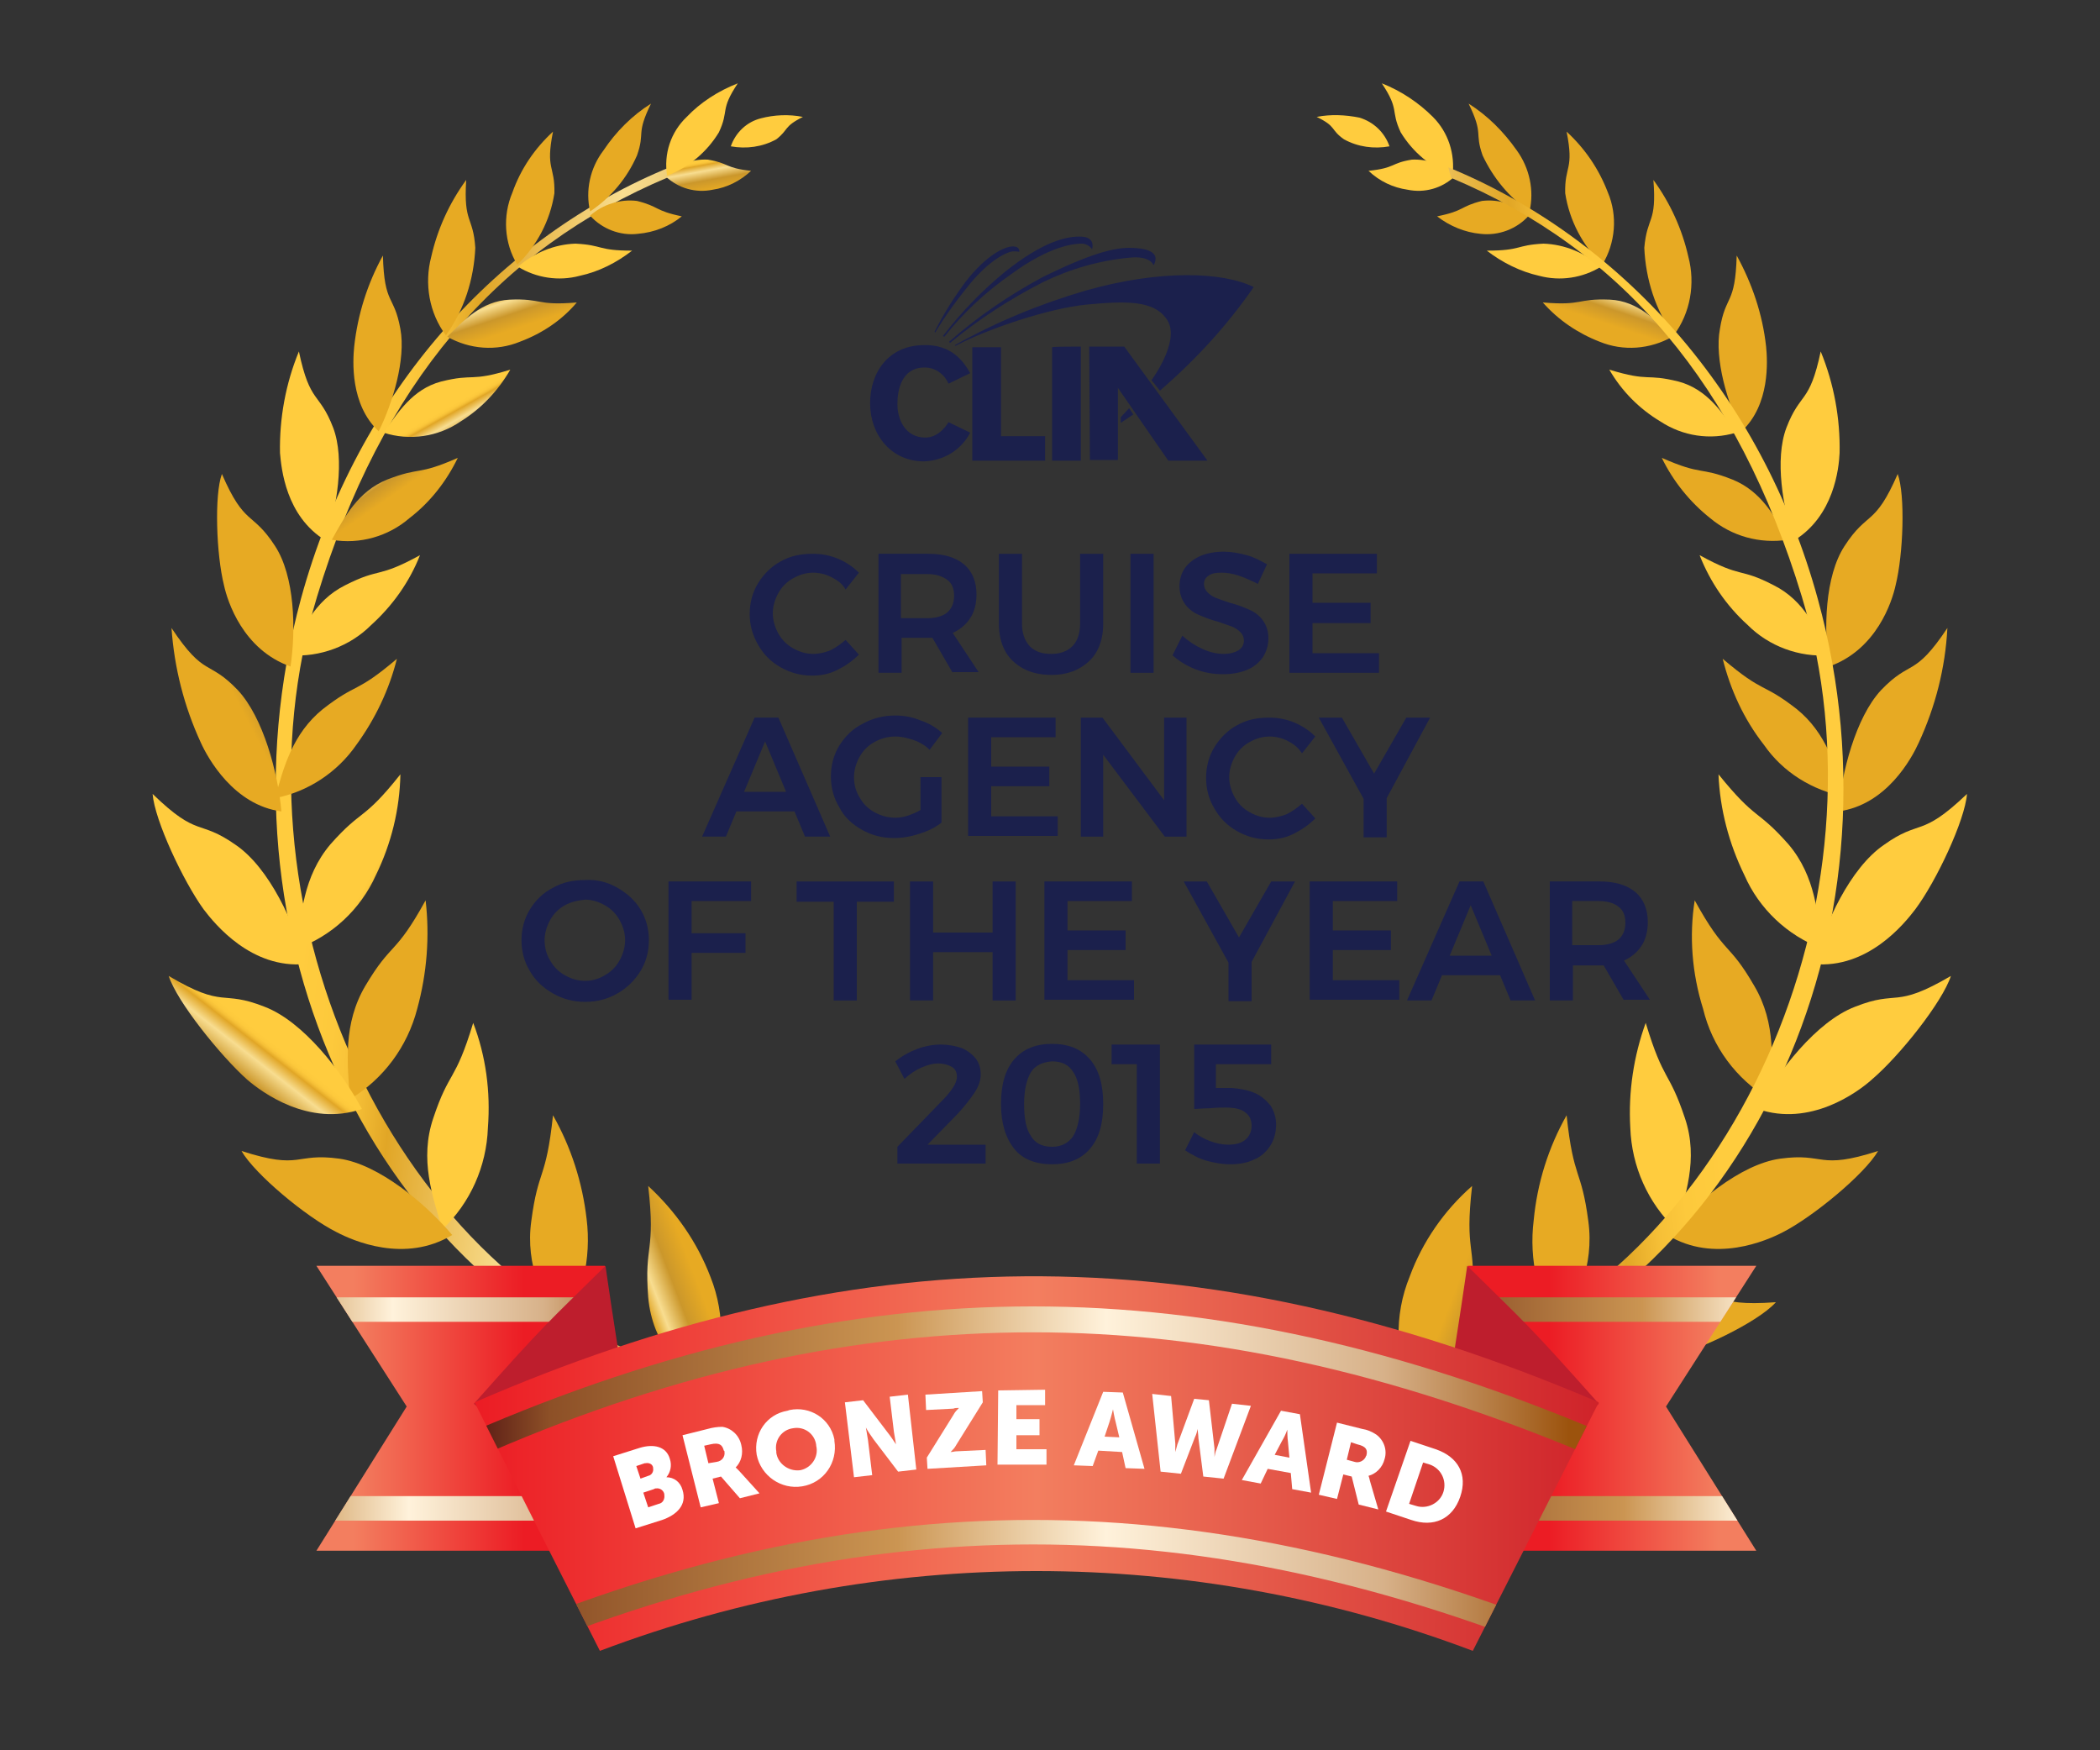 <?xml version="1.0" encoding="utf-8"?>
<!-- Generator: Adobe Illustrator 24.0.1, SVG Export Plug-In . SVG Version: 6.00 Build 0)  -->
<svg version="1.1" id="Layer_1" xmlns="http://www.w3.org/2000/svg" xmlns:xlink="http://www.w3.org/1999/xlink" x="0px" y="0px"
	 viewBox="0 0 300 250" style="enable-background:new 0 0 300 250;" xml:space="preserve">
<rect x="0" y="0" width="300" height="250" fill="#333333" stroke="none"/>
<style type="text/css">
	.st0{fill-rule:evenodd;clip-rule:evenodd;fill:url(#SVGID_1_);}
	.st1{fill-rule:evenodd;clip-rule:evenodd;fill:url(#SVGID_2_);}
	.st2{fill-rule:evenodd;clip-rule:evenodd;fill:url(#SVGID_3_);}
	.st3{fill-rule:evenodd;clip-rule:evenodd;fill:url(#SVGID_4_);}
	.st4{fill-rule:evenodd;clip-rule:evenodd;fill:url(#SVGID_5_);}
	.st5{fill-rule:evenodd;clip-rule:evenodd;fill:url(#SVGID_6_);}
	.st6{fill-rule:evenodd;clip-rule:evenodd;fill:url(#SVGID_7_);}
	.st7{fill-rule:evenodd;clip-rule:evenodd;fill:url(#SVGID_8_);}
	.st8{fill-rule:evenodd;clip-rule:evenodd;fill:url(#SVGID_9_);}
	.st9{fill-rule:evenodd;clip-rule:evenodd;fill:url(#SVGID_10_);}
	.st10{fill-rule:evenodd;clip-rule:evenodd;fill:url(#SVGID_11_);}
	.st11{fill-rule:evenodd;clip-rule:evenodd;fill:url(#SVGID_12_);}
	.st12{fill-rule:evenodd;clip-rule:evenodd;fill:url(#SVGID_13_);}
	.st13{fill-rule:evenodd;clip-rule:evenodd;fill:url(#SVGID_14_);}
	.st14{fill-rule:evenodd;clip-rule:evenodd;fill:url(#SVGID_15_);}
	.st15{fill-rule:evenodd;clip-rule:evenodd;fill:url(#SVGID_16_);}
	.st16{fill-rule:evenodd;clip-rule:evenodd;fill:url(#SVGID_17_);}
	.st17{fill-rule:evenodd;clip-rule:evenodd;fill:url(#SVGID_18_);}
	.st18{fill-rule:evenodd;clip-rule:evenodd;fill:url(#SVGID_19_);}
	.st19{fill-rule:evenodd;clip-rule:evenodd;fill:url(#SVGID_20_);}
	.st20{fill-rule:evenodd;clip-rule:evenodd;fill:url(#SVGID_21_);}
	.st21{fill-rule:evenodd;clip-rule:evenodd;fill:url(#SVGID_22_);}
	.st22{fill-rule:evenodd;clip-rule:evenodd;fill:url(#SVGID_23_);}
	.st23{fill-rule:evenodd;clip-rule:evenodd;fill:url(#SVGID_24_);}
	.st24{fill-rule:evenodd;clip-rule:evenodd;fill:url(#SVGID_25_);}
	.st25{fill-rule:evenodd;clip-rule:evenodd;fill:url(#SVGID_26_);}
	.st26{fill-rule:evenodd;clip-rule:evenodd;fill:url(#SVGID_27_);}
	.st27{fill-rule:evenodd;clip-rule:evenodd;fill:url(#SVGID_28_);}
	.st28{fill-rule:evenodd;clip-rule:evenodd;fill:url(#SVGID_29_);}
	.st29{fill-rule:evenodd;clip-rule:evenodd;fill:url(#SVGID_30_);}
	.st30{fill-rule:evenodd;clip-rule:evenodd;fill:url(#SVGID_31_);}
	.st31{fill-rule:evenodd;clip-rule:evenodd;fill:url(#SVGID_32_);}
	.st32{fill-rule:evenodd;clip-rule:evenodd;fill:url(#SVGID_33_);}
	.st33{fill-rule:evenodd;clip-rule:evenodd;fill:url(#SVGID_34_);}
	.st34{fill-rule:evenodd;clip-rule:evenodd;fill:url(#SVGID_35_);}
	.st35{fill-rule:evenodd;clip-rule:evenodd;fill:url(#SVGID_36_);}
	.st36{fill-rule:evenodd;clip-rule:evenodd;fill:url(#SVGID_37_);}
	.st37{fill-rule:evenodd;clip-rule:evenodd;fill:url(#SVGID_38_);}
	.st38{fill-rule:evenodd;clip-rule:evenodd;fill:url(#SVGID_39_);}
	.st39{fill-rule:evenodd;clip-rule:evenodd;fill:url(#SVGID_40_);}
	.st40{fill-rule:evenodd;clip-rule:evenodd;fill:url(#SVGID_41_);}
	.st41{fill-rule:evenodd;clip-rule:evenodd;fill:url(#SVGID_42_);}
	.st42{fill-rule:evenodd;clip-rule:evenodd;fill:url(#SVGID_43_);}
	.st43{fill-rule:evenodd;clip-rule:evenodd;fill:url(#SVGID_44_);}
	.st44{fill-rule:evenodd;clip-rule:evenodd;fill:url(#SVGID_45_);}
	.st45{fill-rule:evenodd;clip-rule:evenodd;fill:url(#SVGID_46_);}
	.st46{fill-rule:evenodd;clip-rule:evenodd;fill:url(#SVGID_47_);}
	.st47{fill-rule:evenodd;clip-rule:evenodd;fill:url(#SVGID_48_);}
	.st48{fill-rule:evenodd;clip-rule:evenodd;fill:url(#SVGID_49_);}
	.st49{fill-rule:evenodd;clip-rule:evenodd;fill:url(#SVGID_50_);}
	.st50{fill-rule:evenodd;clip-rule:evenodd;fill:url(#SVGID_51_);}
	.st51{fill-rule:evenodd;clip-rule:evenodd;fill:url(#SVGID_52_);}
	.st52{fill-rule:evenodd;clip-rule:evenodd;fill:url(#SVGID_53_);}
	.st53{fill-rule:evenodd;clip-rule:evenodd;fill:url(#SVGID_54_);}
	.st54{fill-rule:evenodd;clip-rule:evenodd;fill:url(#SVGID_55_);}
	.st55{fill-rule:evenodd;clip-rule:evenodd;fill:url(#SVGID_56_);}
	.st56{enable-background:new    ;}
	.st57{fill:#1B204C;}
	.st58{fill:url(#SVGID_57_);}
	.st59{clip-path:url(#SVGID_59_);}
	.st60{fill:url(#SVGID_60_);}
	.st61{fill:url(#SVGID_61_);}
	.st62{fill:#BE1E2D;}
	.st63{fill:url(#SVGID_62_);}
	.st64{clip-path:url(#SVGID_64_);}
	.st65{fill:url(#SVGID_65_);}
	.st66{fill:url(#SVGID_66_);}
	.st67{fill:url(#SVGID_67_);}
	.st68{clip-path:url(#SVGID_69_);}
	.st69{fill:url(#SVGID_70_);}
	.st70{fill:url(#SVGID_71_);}
	.st71{fill:#FFFFFF;}
</style>
<title>Artboard 1</title>
<linearGradient id="SVGID_1_" gradientUnits="userSpaceOnUse" x1="-184.663" y1="14.438" x2="-80.803" y2="14.438" gradientTransform="matrix(0.99 0.11 0.11 -0.99 221.25 146.97)">
	<stop  offset="5.000000e-02" style="stop-color:#FFCC3E"/>
	<stop  offset="0.11" style="stop-color:#FDC93C"/>
	<stop  offset="0.15" style="stop-color:#F6C037"/>
	<stop  offset="0.18" style="stop-color:#EAB12D"/>
	<stop  offset="0.2" style="stop-color:#E1A626"/>
	<stop  offset="0.38" style="stop-color:#F8DD90"/>
	<stop  offset="0.67" style="stop-color:#CB972B"/>
	<stop  offset="1" style="stop-color:#E7AA23"/>
</linearGradient>
<path class="st0" d="M131,213.1c-5-4.5-34.9-17.7-35.3-17.8c-41-14.5-63.5-67-50.4-110.1C54.5,54.9,71,35.6,95.5,25.3l0.4-1.5
	C71.3,33.8,51.1,55.9,43,85.5C29.9,133.6,53.5,183.6,96.2,198c7.3,3.1,14.3,6.6,21.2,10.5c2.8,1.9,10.1,6.4,12.7,8.5
	C131.5,218,133.2,215.1,131,213.1z"/>
<linearGradient id="SVGID_2_" gradientUnits="userSpaceOnUse" x1="1701.538" y1="3820.057" x2="1723.121" y2="3820.057" gradientTransform="matrix(0.12 0.55 -0.75 -1.000000e-02 2752.66 -667.17)">
	<stop  offset="5.000000e-02" style="stop-color:#FFCC3E"/>
	<stop  offset="0.11" style="stop-color:#FDC93C"/>
	<stop  offset="0.15" style="stop-color:#F6C037"/>
	<stop  offset="0.18" style="stop-color:#EAB12D"/>
	<stop  offset="0.2" style="stop-color:#E1A626"/>
	<stop  offset="0.38" style="stop-color:#F8DD90"/>
	<stop  offset="0.67" style="stop-color:#CB972B"/>
	<stop  offset="1" style="stop-color:#E7AA23"/>
</linearGradient>
<path class="st1" d="M67.8,203.4c10.1-1.6,7.6-3.6,14.8-6c6.1-2,14.9,0.5,20.8,3.3c-5.1,7.7-13.8,7.8-16.7,7.8
	C81.1,208.3,71,205.8,67.8,203.4z"/>
<linearGradient id="SVGID_3_" gradientUnits="userSpaceOnUse" x1="2131.707" y1="3525.874" x2="2151.947" y2="3525.874" gradientTransform="matrix(2.000000e-02 0.54 -0.73 -0.17 2595.04 -411.14)">
	<stop  offset="5.000000e-02" style="stop-color:#FFCC3E"/>
	<stop  offset="0.11" style="stop-color:#FDC93C"/>
	<stop  offset="0.15" style="stop-color:#F6C037"/>
	<stop  offset="0.18" style="stop-color:#EAB12D"/>
	<stop  offset="0.2" style="stop-color:#E1A626"/>
	<stop  offset="0.38" style="stop-color:#F8DD90"/>
	<stop  offset="0.67" style="stop-color:#CB972B"/>
	<stop  offset="1" style="stop-color:#E7AA23"/>
</linearGradient>
<path class="st2" d="M49,186c9.5,0.7,7.6-1.6,14.3-2.4c5.9-0.6,13.8,3.1,18.8,6.8c-5.9,5.8-14.2,4.5-16.7,3.8
	C60.5,193.1,51.6,188.9,49,186z"/>
<linearGradient id="SVGID_4_" gradientUnits="userSpaceOnUse" x1="-1693.575" y1="106.355" x2="-1674.745" y2="106.355" gradientTransform="matrix(0.44 -4.000000e-02 -7.000000e-02 -0.76 814.92 189.45)">
	<stop  offset="5.000000e-02" style="stop-color:#FFCC3E"/>
	<stop  offset="0.11" style="stop-color:#FDC93C"/>
	<stop  offset="0.15" style="stop-color:#F6C037"/>
	<stop  offset="0.18" style="stop-color:#EAB12D"/>
	<stop  offset="0.2" style="stop-color:#E1A626"/>
	<stop  offset="0.38" style="stop-color:#F8DD90"/>
	<stop  offset="0.67" style="stop-color:#CB972B"/>
	<stop  offset="1" style="stop-color:#E7AA23"/>
</linearGradient>
<path class="st3" d="M79,159.3c-1,9.4-2.1,7.5-3.1,15.1c-0.9,6.4,1.8,11.4,4.1,15.9c3.2-4.8,4.5-10.6,3.8-16.2
	C83.2,168.9,81.6,163.9,79,159.3z"/>
<linearGradient id="SVGID_5_" gradientUnits="userSpaceOnUse" x1="-1220.935" y1="829.274" x2="-1201.535" y2="829.274" gradientTransform="matrix(0.48 -0.18 -0.27 -0.71 900.37 555.91)">
	<stop  offset="5.000000e-02" style="stop-color:#FFCC3E"/>
	<stop  offset="0.11" style="stop-color:#FDC93C"/>
	<stop  offset="0.15" style="stop-color:#F6C037"/>
	<stop  offset="0.18" style="stop-color:#EAB12D"/>
	<stop  offset="0.2" style="stop-color:#E1A626"/>
	<stop  offset="0.38" style="stop-color:#F8DD90"/>
	<stop  offset="0.67" style="stop-color:#CB972B"/>
	<stop  offset="1" style="stop-color:#E7AA23"/>
</linearGradient>
<path class="st4" d="M92.6,169.4c1.1,9.6-0.6,8.2,0,15.9c0.6,6.7,4.8,10.7,8.4,14.3c2.5-5.4,2.7-11.7,0.5-17.2
	C99.6,177.4,96.5,173,92.6,169.4z"/>
<linearGradient id="SVGID_6_" gradientUnits="userSpaceOnUse" x1="-1795.043" y1="-403.138" x2="-1776.303" y2="-403.138" gradientTransform="matrix(0.44 4.000000e-02 7.000000e-02 -0.73 894.87 -60.6)">
	<stop  offset="5.000000e-02" style="stop-color:#FFCC3E"/>
	<stop  offset="0.11" style="stop-color:#FDC93C"/>
	<stop  offset="0.15" style="stop-color:#F6C037"/>
	<stop  offset="0.18" style="stop-color:#EAB12D"/>
	<stop  offset="0.2" style="stop-color:#E1A626"/>
	<stop  offset="0.38" style="stop-color:#F8DD90"/>
	<stop  offset="0.67" style="stop-color:#CB972B"/>
	<stop  offset="1" style="stop-color:#E7AA23"/>
</linearGradient>
<path class="st5" d="M67.6,146.1c-2.6,8.6-3.4,6.7-5.7,13.6c-2,5.9-0.1,11.2,1.3,15.9c4-3.8,6.3-9,6.5-14.5
	C70.1,155.9,69.4,150.8,67.6,146.1z"/>
<linearGradient id="SVGID_7_" gradientUnits="userSpaceOnUse" x1="2907.253" y1="3137.575" x2="2926.5" y2="3137.575" gradientTransform="matrix(-0.11 0.54 -0.67 -0.33 2476.82 -390.12)">
	<stop  offset="5.000000e-02" style="stop-color:#FFCC3E"/>
	<stop  offset="0.11" style="stop-color:#FDC93C"/>
	<stop  offset="0.15" style="stop-color:#F6C037"/>
	<stop  offset="0.18" style="stop-color:#EAB12D"/>
	<stop  offset="0.2" style="stop-color:#E1A626"/>
	<stop  offset="0.38" style="stop-color:#F8DD90"/>
	<stop  offset="0.67" style="stop-color:#CB972B"/>
	<stop  offset="1" style="stop-color:#E7AA23"/>
</linearGradient>
<path class="st6" d="M34.5,164.4c8.7,2.8,7.5,0.2,14,1.1c5.6,0.8,12.3,6.4,16.1,10.9c-6.8,4.1-14.2,0.8-16.5-0.4
	C43.7,173.8,36.4,167.7,34.5,164.4z"/>
<linearGradient id="SVGID_8_" gradientUnits="userSpaceOnUse" x1="-1829.627" y1="-878.396" x2="-1810.428" y2="-878.396" gradientTransform="matrix(0.42 0.14 0.23 -0.69 1009.06 -212.75)">
	<stop  offset="5.000000e-02" style="stop-color:#FFCC3E"/>
	<stop  offset="0.11" style="stop-color:#FDC93C"/>
	<stop  offset="0.15" style="stop-color:#F6C037"/>
	<stop  offset="0.18" style="stop-color:#EAB12D"/>
	<stop  offset="0.2" style="stop-color:#E1A626"/>
	<stop  offset="0.38" style="stop-color:#F8DD90"/>
	<stop  offset="0.67" style="stop-color:#CB972B"/>
	<stop  offset="1" style="stop-color:#E7AA23"/>
</linearGradient>
<path class="st7" d="M60.8,128.6c-4.4,8-4.8,5.8-8.6,12.2c-3.2,5.4-2.6,11.1-2.2,16.2c4.8-2.9,8.2-7.5,9.6-12.9
	C61,139,61.4,133.7,60.8,128.6z"/>
<linearGradient id="SVGID_9_" gradientUnits="userSpaceOnUse" x1="3514.823" y1="2676.461" x2="3534.303" y2="2676.461" gradientTransform="matrix(-0.22 0.5 -0.59 -0.46 2390.74 -378.4)">
	<stop  offset="5.000000e-02" style="stop-color:#FFCC3E"/>
	<stop  offset="0.11" style="stop-color:#FDC93C"/>
	<stop  offset="0.15" style="stop-color:#F6C037"/>
	<stop  offset="0.18" style="stop-color:#EAB12D"/>
	<stop  offset="0.2" style="stop-color:#E1A626"/>
	<stop  offset="0.38" style="stop-color:#F8DD90"/>
	<stop  offset="0.67" style="stop-color:#CB972B"/>
	<stop  offset="1" style="stop-color:#E7AA23"/>
</linearGradient>
<path class="st8" d="M24.1,139.4c8.1,4.8,7.4,1.9,13.7,4.4c5.5,2.1,11,9.2,13.9,14.6c-7.6,2.6-14.3-2.4-16.4-4.2
	C31.5,150.8,25.3,143.1,24.1,139.4z"/>
<linearGradient id="SVGID_10_" gradientUnits="userSpaceOnUse" x1="-1688.33" y1="-1139.757" x2="-1669.73" y2="-1139.757" gradientTransform="matrix(0.38 0.21 0.35 -0.64 1093.13 -250.27)">
	<stop  offset="5.000000e-02" style="stop-color:#FFCC3E"/>
	<stop  offset="0.11" style="stop-color:#FDC93C"/>
	<stop  offset="0.15" style="stop-color:#F6C037"/>
	<stop  offset="0.18" style="stop-color:#EAB12D"/>
	<stop  offset="0.2" style="stop-color:#E1A626"/>
	<stop  offset="0.38" style="stop-color:#F8DD90"/>
	<stop  offset="0.67" style="stop-color:#CB972B"/>
	<stop  offset="1" style="stop-color:#E7AA23"/>
</linearGradient>
<path class="st9" d="M57.2,110.6c-5.4,6.8-5.4,4.8-10,10c-3.9,4.6-4.2,10.1-4.8,14.9c5-1.8,9.1-5.6,11.3-10.5
	C55.9,120.5,57.1,115.6,57.2,110.6z"/>
<linearGradient id="SVGID_11_" gradientUnits="userSpaceOnUse" x1="4127.345" y1="2124.468" x2="4145.824" y2="2124.468" gradientTransform="matrix(-0.34 0.44 -0.47 -0.58 2399.84 -413.44)">
	<stop  offset="5.000000e-02" style="stop-color:#FFCC3E"/>
	<stop  offset="0.11" style="stop-color:#FDC93C"/>
	<stop  offset="0.15" style="stop-color:#F6C037"/>
	<stop  offset="0.18" style="stop-color:#EAB12D"/>
	<stop  offset="0.2" style="stop-color:#E1A626"/>
	<stop  offset="0.38" style="stop-color:#F8DD90"/>
	<stop  offset="0.67" style="stop-color:#CB972B"/>
	<stop  offset="1" style="stop-color:#E7AA23"/>
</linearGradient>
<path class="st10" d="M21.8,113.4c6.6,6.4,6.5,3.5,11.9,7.3c4.8,3.3,8.4,11.2,9.9,17c-7.7,0.7-12.9-5.7-14.5-7.8
	C26.2,125.9,22.1,117.2,21.8,113.4z"/>
<linearGradient id="SVGID_12_" gradientUnits="userSpaceOnUse" x1="-1727.921" y1="-1321.77" x2="-1710.661" y2="-1321.77" gradientTransform="matrix(0.32 0.27 0.47 -0.56 1195.55 -192.06)">
	<stop  offset="5.000000e-02" style="stop-color:#FFCC3E"/>
	<stop  offset="0.11" style="stop-color:#FDC93C"/>
	<stop  offset="0.15" style="stop-color:#F6C037"/>
	<stop  offset="0.18" style="stop-color:#EAB12D"/>
	<stop  offset="0.2" style="stop-color:#E1A626"/>
	<stop  offset="0.38" style="stop-color:#F8DD90"/>
	<stop  offset="0.67" style="stop-color:#CB972B"/>
	<stop  offset="1" style="stop-color:#E7AA23"/>
</linearGradient>
<path class="st11" d="M56.7,94.1c-6,5.1-5.6,3.3-10.6,7.2c-4.3,3.5-5.6,8.3-6.8,12.7c4.7-0.9,8.9-3.7,11.6-7.6
	C53.6,102.7,55.6,98.5,56.7,94.1z"/>
<linearGradient id="SVGID_13_" gradientUnits="userSpaceOnUse" x1="4389.537" y1="1673.619" x2="4406.317" y2="1673.619" gradientTransform="matrix(-0.4 0.36 -0.34 -0.66 2365.89 -380.67)">
	<stop  offset="5.000000e-02" style="stop-color:#FFCC3E"/>
	<stop  offset="0.11" style="stop-color:#FDC93C"/>
	<stop  offset="0.15" style="stop-color:#F6C037"/>
	<stop  offset="0.18" style="stop-color:#EAB12D"/>
	<stop  offset="0.2" style="stop-color:#E1A626"/>
	<stop  offset="0.38" style="stop-color:#F8DD90"/>
	<stop  offset="0.67" style="stop-color:#CB972B"/>
	<stop  offset="1" style="stop-color:#E7AA23"/>
</linearGradient>
<path class="st12" d="M24.5,89.7c4.8,7.2,5.2,4.4,9.5,8.9c3.6,3.9,5.7,11.7,6.2,17.3c-6.8-0.9-10.5-7.6-11.5-9.8
	C26.3,100.9,24.9,95.4,24.5,89.7z"/>
<linearGradient id="SVGID_14_" gradientUnits="userSpaceOnUse" x1="-874.118" y1="-1383.504" x2="-858.388" y2="-1383.504" gradientTransform="matrix(0.29 0.35 0.56 -0.47 1082.4 -253.7)">
	<stop  offset="5.000000e-02" style="stop-color:#FFCC3E"/>
	<stop  offset="0.11" style="stop-color:#FDC93C"/>
	<stop  offset="0.15" style="stop-color:#F6C037"/>
	<stop  offset="0.18" style="stop-color:#EAB12D"/>
	<stop  offset="0.2" style="stop-color:#E1A626"/>
	<stop  offset="0.38" style="stop-color:#F8DD90"/>
	<stop  offset="0.67" style="stop-color:#CB972B"/>
	<stop  offset="1" style="stop-color:#E7AA23"/>
</linearGradient>
<path class="st13" d="M60,79.3c-6.2,3.4-5.6,1.7-10.7,4.3c-4.4,2.2-6.2,6.4-7.9,10c4.3,0.3,8.6-1.3,11.6-4.3
	C56.1,86.5,58.5,83.1,60,79.3z"/>
<linearGradient id="SVGID_15_" gradientUnits="userSpaceOnUse" x1="4501.633" y1="1116.988" x2="4517.243" y2="1116.988" gradientTransform="matrix(-0.53 0.27 -0.2 -0.72 2668.89 -341.49)">
	<stop  offset="5.000000e-02" style="stop-color:#FFCC3E"/>
	<stop  offset="0.11" style="stop-color:#FDC93C"/>
	<stop  offset="0.15" style="stop-color:#F6C037"/>
	<stop  offset="0.18" style="stop-color:#EAB12D"/>
	<stop  offset="0.2" style="stop-color:#E1A626"/>
	<stop  offset="0.38" style="stop-color:#F8DD90"/>
	<stop  offset="0.67" style="stop-color:#CB972B"/>
	<stop  offset="1" style="stop-color:#E7AA23"/>
</linearGradient>
<path class="st14" d="M31.7,67.7C35,75.3,36,72.9,39.3,78c2.8,4.3,3,11.9,2.2,17.2c-6.8-2.4-9-9.3-9.5-11.6
	C30.9,79.2,30.6,70.7,31.7,67.7z"/>
<linearGradient id="SVGID_16_" gradientUnits="userSpaceOnUse" x1="-331.994" y1="-915.886" x2="-317.125" y2="-915.886" gradientTransform="matrix(0.26 0.36 0.6 -0.42 688.05 -199.72)">
	<stop  offset="5.000000e-02" style="stop-color:#FFCC3E"/>
	<stop  offset="0.11" style="stop-color:#FDC93C"/>
	<stop  offset="0.15" style="stop-color:#F6C037"/>
	<stop  offset="0.18" style="stop-color:#EAB12D"/>
	<stop  offset="0.2" style="stop-color:#E1A626"/>
	<stop  offset="0.38" style="stop-color:#F8DD90"/>
	<stop  offset="0.67" style="stop-color:#CB972B"/>
	<stop  offset="1" style="stop-color:#E7AA23"/>
</linearGradient>
<path class="st15" d="M65.4,65.4c-5.9,2.6-5.2,1.2-10.1,3.1c-4.2,1.7-6.1,5.4-7.9,8.6c4,0.7,8.1-0.5,11.1-3.1
	C61.5,71.7,63.8,68.7,65.4,65.4z"/>
<linearGradient id="SVGID_17_" gradientUnits="userSpaceOnUse" x1="4575.48" y1="591.664" x2="4589.954" y2="591.664" gradientTransform="matrix(-0.57 0.15 -4.000000e-02 -0.75 2669.93 -177.2)">
	<stop  offset="5.000000e-02" style="stop-color:#FFCC3E"/>
	<stop  offset="0.11" style="stop-color:#FDC93C"/>
	<stop  offset="0.15" style="stop-color:#F6C037"/>
	<stop  offset="0.18" style="stop-color:#EAB12D"/>
	<stop  offset="0.2" style="stop-color:#E1A626"/>
	<stop  offset="0.38" style="stop-color:#F8DD90"/>
	<stop  offset="0.67" style="stop-color:#CB972B"/>
	<stop  offset="1" style="stop-color:#E7AA23"/>
</linearGradient>
<path class="st16" d="M42.7,50.2c1.6,7.6,2.9,5.7,4.9,10.9c1.7,4.5,0.5,11.5-1.1,16.1c-5.7-3.5-6.3-10.3-6.5-12.5
	C39.9,59.8,40.8,54.8,42.7,50.2z"/>
<linearGradient id="SVGID_18_" gradientUnits="userSpaceOnUse" x1="210.33" y1="-669.764" x2="224.5" y2="-669.764" gradientTransform="matrix(0.23 0.4 0.64 -0.36 444.38 -267.5)">
	<stop  offset="5.000000e-02" style="stop-color:#FFCC3E"/>
	<stop  offset="0.11" style="stop-color:#FDC93C"/>
	<stop  offset="0.15" style="stop-color:#F6C037"/>
	<stop  offset="0.18" style="stop-color:#EAB12D"/>
	<stop  offset="0.2" style="stop-color:#E1A626"/>
	<stop  offset="0.38" style="stop-color:#F8DD90"/>
	<stop  offset="0.67" style="stop-color:#CB972B"/>
	<stop  offset="1" style="stop-color:#E7AA23"/>
</linearGradient>
<path class="st17" d="M72.9,52.8c-5.8,1.8-5.1,0.5-9.9,1.7c-4.1,1.1-6.2,4.5-8.2,7.3c3.7,1.2,7.8,0.6,11-1.6
	C68.7,58.4,71.1,55.9,72.9,52.8z"/>
<linearGradient id="SVGID_19_" gradientUnits="userSpaceOnUse" x1="4783.416" y1="365.388" x2="4796.786" y2="365.388" gradientTransform="matrix(-0.52 8.000000e-02 8.000000e-02 -0.74 2563.4 -71.06)">
	<stop  offset="5.000000e-02" style="stop-color:#FFCC3E"/>
	<stop  offset="0.11" style="stop-color:#FDC93C"/>
	<stop  offset="0.15" style="stop-color:#F6C037"/>
	<stop  offset="0.18" style="stop-color:#EAB12D"/>
	<stop  offset="0.2" style="stop-color:#E1A626"/>
	<stop  offset="0.38" style="stop-color:#F8DD90"/>
	<stop  offset="0.67" style="stop-color:#CB972B"/>
	<stop  offset="1" style="stop-color:#E7AA23"/>
</linearGradient>
<path class="st18" d="M54.7,36.5c0.2,7.2,1.6,5.5,2.5,10.5c0.8,4.3-1.1,10.6-3.1,14.6c-4.1-3.8-3.7-10.1-3.5-12.1
	C51.1,44.9,52.5,40.5,54.7,36.5z"/>
<linearGradient id="SVGID_20_" gradientUnits="userSpaceOnUse" x1="765.374" y1="-593.148" x2="778.954" y2="-593.148" gradientTransform="matrix(0.15 0.46 0.69 -0.23 366.01 -447.77)">
	<stop  offset="5.000000e-02" style="stop-color:#FFCC3E"/>
	<stop  offset="0.11" style="stop-color:#FDC93C"/>
	<stop  offset="0.15" style="stop-color:#F6C037"/>
	<stop  offset="0.18" style="stop-color:#EAB12D"/>
	<stop  offset="0.2" style="stop-color:#E1A626"/>
	<stop  offset="0.38" style="stop-color:#F8DD90"/>
	<stop  offset="0.67" style="stop-color:#CB972B"/>
	<stop  offset="1" style="stop-color:#E7AA23"/>
</linearGradient>
<path class="st19" d="M82.4,43.2c-5.8,0.5-4.9-0.6-9.6-0.4c-4,0.2-6.6,3-8.9,5.3c3.2,1.8,7,2.1,10.4,0.7
	C77.5,47.6,80.3,45.7,82.4,43.2z"/>
<linearGradient id="SVGID_21_" gradientUnits="userSpaceOnUse" x1="4624.608" y1="126.558" x2="4636.568" y2="126.558" gradientTransform="matrix(-0.55 1.000000e-02 0.17 -0.73 2598.22 82.74)">
	<stop  offset="5.000000e-02" style="stop-color:#FFCC3E"/>
	<stop  offset="0.11" style="stop-color:#FDC93C"/>
	<stop  offset="0.15" style="stop-color:#F6C037"/>
	<stop  offset="0.18" style="stop-color:#EAB12D"/>
	<stop  offset="0.2" style="stop-color:#E1A626"/>
	<stop  offset="0.38" style="stop-color:#F8DD90"/>
	<stop  offset="0.67" style="stop-color:#CB972B"/>
	<stop  offset="1" style="stop-color:#E7AA23"/>
</linearGradient>
<path class="st20" d="M66.6,25.7c-0.4,6.3,1,5.1,1.3,9.7c-0.2,4.5-1.6,8.9-4.2,12.5c-2.4-3.2-3.1-7.4-2.1-11.2
	C62.5,32.7,64.2,29,66.6,25.7z"/>
<linearGradient id="SVGID_22_" gradientUnits="userSpaceOnUse" x1="403.026" y1="-181.187" x2="414.816" y2="-181.187" gradientTransform="matrix(8.000000e-02 0.41 0.71 -0.15 180.26 -146.71)">
	<stop  offset="5.000000e-02" style="stop-color:#FFCC3E"/>
	<stop  offset="0.11" style="stop-color:#FDC93C"/>
	<stop  offset="0.15" style="stop-color:#F6C037"/>
	<stop  offset="0.18" style="stop-color:#EAB12D"/>
	<stop  offset="0.2" style="stop-color:#E1A626"/>
	<stop  offset="0.38" style="stop-color:#F8DD90"/>
	<stop  offset="0.67" style="stop-color:#CB972B"/>
	<stop  offset="1" style="stop-color:#E7AA23"/>
</linearGradient>
<path class="st21" d="M90.3,35.8c-5,0-4.1-0.8-8.1-1c-3,0.1-5.9,1.3-8.2,3.3c2.6,1.6,5.8,2.1,8.8,1.3C85.6,38.8,88.1,37.5,90.3,35.8
	z"/>
<linearGradient id="SVGID_23_" gradientUnits="userSpaceOnUse" x1="4038.042" y1="-244.593" x2="4048.572" y2="-244.593" gradientTransform="matrix(-0.59 -0.11 0.28 -0.7 2568.79 308.99)">
	<stop  offset="5.000000e-02" style="stop-color:#FFCC3E"/>
	<stop  offset="0.11" style="stop-color:#FDC93C"/>
	<stop  offset="0.15" style="stop-color:#F6C037"/>
	<stop  offset="0.18" style="stop-color:#EAB12D"/>
	<stop  offset="0.2" style="stop-color:#E1A626"/>
	<stop  offset="0.38" style="stop-color:#F8DD90"/>
	<stop  offset="0.67" style="stop-color:#CB972B"/>
	<stop  offset="1" style="stop-color:#E7AA23"/>
</linearGradient>
<path class="st22" d="M79,18.8c-1.1,5.5,0.3,4.8,0.2,8.8c-0.6,3.9-2.5,7.5-5.3,10.2c-1.9-3.1-2.1-7-0.7-10.3
	C74.4,24.1,76.4,21.2,79,18.8z"/>
<linearGradient id="SVGID_24_" gradientUnits="userSpaceOnUse" x1="1845.531" y1="463.88" x2="1854.841" y2="463.88" gradientTransform="matrix(5.000000e-02 0.53 0.73 -6.000000e-02 -341.17 -931.23)">
	<stop  offset="5.000000e-02" style="stop-color:#FFCC3E"/>
	<stop  offset="0.11" style="stop-color:#FDC93C"/>
	<stop  offset="0.15" style="stop-color:#F6C037"/>
	<stop  offset="0.18" style="stop-color:#EAB12D"/>
	<stop  offset="0.2" style="stop-color:#E1A626"/>
	<stop  offset="0.38" style="stop-color:#F8DD90"/>
	<stop  offset="0.67" style="stop-color:#CB972B"/>
	<stop  offset="1" style="stop-color:#E7AA23"/>
</linearGradient>
<path class="st23" d="M97.4,30.9c-3.9-0.8-3.2-1.4-6.4-2.2c-2.4-0.3-4.9,0.5-6.7,2.1c1.7,1.9,4.3,2.9,6.8,2.6
	C93.5,33.2,95.7,32.3,97.4,30.9z"/>
<linearGradient id="SVGID_25_" gradientUnits="userSpaceOnUse" x1="4388.206" y1="-294.677" x2="4397.986" y2="-294.677" gradientTransform="matrix(-0.48 -0.16 0.43 -0.61 2401.32 571.4)">
	<stop  offset="5.000000e-02" style="stop-color:#FFCC3E"/>
	<stop  offset="0.11" style="stop-color:#FDC93C"/>
	<stop  offset="0.15" style="stop-color:#F6C037"/>
	<stop  offset="0.18" style="stop-color:#EAB12D"/>
	<stop  offset="0.2" style="stop-color:#E1A626"/>
	<stop  offset="0.38" style="stop-color:#F8DD90"/>
	<stop  offset="0.67" style="stop-color:#CB972B"/>
	<stop  offset="1" style="stop-color:#E7AA23"/>
</linearGradient>
<path class="st24" d="M93,14.8c-2.2,4.5-0.8,4-2,7.4c-1.4,3.2-3.7,6-6.7,8c-0.7-3,0-6.2,1.9-8.7C88,18.8,90.3,16.5,93,14.8z"/>
<linearGradient id="SVGID_26_" gradientUnits="userSpaceOnUse" x1="1794.08" y1="1677.911" x2="1802.72" y2="1677.911" gradientTransform="matrix(0.1 0.54 0.72 -0.13 -1286.72 -728.12)">
	<stop  offset="5.000000e-02" style="stop-color:#FFCC3E"/>
	<stop  offset="0.11" style="stop-color:#FDC93C"/>
	<stop  offset="0.15" style="stop-color:#F6C037"/>
	<stop  offset="0.18" style="stop-color:#EAB12D"/>
	<stop  offset="0.2" style="stop-color:#E1A626"/>
	<stop  offset="0.38" style="stop-color:#F8DD90"/>
	<stop  offset="0.67" style="stop-color:#CB972B"/>
	<stop  offset="1" style="stop-color:#E7AA23"/>
</linearGradient>
<path class="st25" d="M107.3,24.4c-3.8-0.4-3.1-1.1-6.2-1.6c-2.3-0.1-4.4,0.7-6,2.4c1.8,1.7,4.3,2.4,6.7,1.9
	C103.9,26.8,105.8,25.8,107.3,24.4z"/>
<linearGradient id="SVGID_27_" gradientUnits="userSpaceOnUse" x1="3432.398" y1="-683.752" x2="3441.708" y2="-683.752" gradientTransform="matrix(-0.49 -0.32 0.53 -0.53 2125.26 741.84)">
	<stop  offset="5.000000e-02" style="stop-color:#FFCC3E"/>
	<stop  offset="0.11" style="stop-color:#FDC93C"/>
	<stop  offset="0.15" style="stop-color:#F6C037"/>
	<stop  offset="0.18" style="stop-color:#EAB12D"/>
	<stop  offset="0.2" style="stop-color:#E1A626"/>
	<stop  offset="0.38" style="stop-color:#F8DD90"/>
	<stop  offset="0.67" style="stop-color:#CB972B"/>
	<stop  offset="1" style="stop-color:#E7AA23"/>
</linearGradient>
<path class="st26" d="M105.4,11.9c-2.6,3.9-1.2,3.8-2.7,7c-1.7,2.8-4.3,5-7.4,6.2c-0.5-3.1,0.5-6.2,2.8-8.4
	C100.1,14.6,102.6,13,105.4,11.9z"/>
<linearGradient id="SVGID_28_" gradientUnits="userSpaceOnUse" x1="3617.689" y1="-2245.539" x2="3624.299" y2="-2245.539" gradientTransform="matrix(-0.27 -0.52 0.72 -0.2 2684.1 1414.27)">
	<stop  offset="5.000000e-02" style="stop-color:#FFCC3E"/>
	<stop  offset="0.11" style="stop-color:#FDC93C"/>
	<stop  offset="0.15" style="stop-color:#F6C037"/>
	<stop  offset="0.18" style="stop-color:#EAB12D"/>
	<stop  offset="0.2" style="stop-color:#E1A626"/>
	<stop  offset="0.38" style="stop-color:#F8DD90"/>
	<stop  offset="0.67" style="stop-color:#CB972B"/>
	<stop  offset="1" style="stop-color:#E7AA23"/>
</linearGradient>
<path class="st27" d="M114.7,16.7c-2.8,1.4-2,1.8-3.8,3.2c-2,1.1-4.3,1.4-6.5,1c0.7-2,2.3-3.5,4.3-4
	C110.6,16.4,112.7,16.3,114.7,16.7z"/>
<linearGradient id="SVGID_29_" gradientUnits="userSpaceOnUse" x1="-9609.784" y1="2953.681" x2="-9590.354" y2="2953.681" gradientTransform="matrix(-0.48 -0.18 0.27 -0.71 -5193.32 555.91)">
	<stop  offset="5.000000e-02" style="stop-color:#FFCC3E"/>
	<stop  offset="0.11" style="stop-color:#FDC93C"/>
	<stop  offset="0.15" style="stop-color:#F6C037"/>
	<stop  offset="0.18" style="stop-color:#EAB12D"/>
	<stop  offset="0.2" style="stop-color:#E1A626"/>
	<stop  offset="0.38" style="stop-color:#F8DD90"/>
	<stop  offset="0.67" style="stop-color:#CB972B"/>
	<stop  offset="1" style="stop-color:#E7AA23"/>
</linearGradient>
<path class="st28" d="M210.3,169.4c-1.1,9.6,0.6,8.2,0,15.9c-0.6,6.7-4.8,10.7-8.5,14.3c-2.5-5.5-2.7-11.7-0.4-17.3
	C203.2,177.4,206.3,172.9,210.3,169.4z"/>
<linearGradient id="SVGID_30_" gradientUnits="userSpaceOnUse" x1="1894.878" y1="9965.735" x2="1916.461" y2="9965.735" gradientTransform="matrix(-0.12 0.55 0.75 -1.000000e-02 -7045.61 -667.17)">
	<stop  offset="5.000000e-02" style="stop-color:#FFCC3E"/>
	<stop  offset="0.11" style="stop-color:#FDC93C"/>
	<stop  offset="0.15" style="stop-color:#F6C037"/>
	<stop  offset="0.18" style="stop-color:#EAB12D"/>
	<stop  offset="0.2" style="stop-color:#E1A626"/>
	<stop  offset="0.38" style="stop-color:#F8DD90"/>
	<stop  offset="0.67" style="stop-color:#CB972B"/>
	<stop  offset="1" style="stop-color:#E7AA23"/>
</linearGradient>
<path class="st29" d="M235.1,203.4c-10.1-1.6-7.6-3.6-14.8-6c-6.1-2-14.9,0.5-20.8,3.3c5.1,7.7,13.8,7.8,16.7,7.8
	C221.7,208.3,231.8,205.8,235.1,203.4z"/>
<linearGradient id="SVGID_31_" gradientUnits="userSpaceOnUse" x1="-12198.386" y1="651.396" x2="-12179.556" y2="651.396" gradientTransform="matrix(-0.44 -4.000000e-02 7.000000e-02 -0.76 -5107.87 189.45)">
	<stop  offset="5.000000e-02" style="stop-color:#FFCC3E"/>
	<stop  offset="0.11" style="stop-color:#FDC93C"/>
	<stop  offset="0.15" style="stop-color:#F6C037"/>
	<stop  offset="0.18" style="stop-color:#EAB12D"/>
	<stop  offset="0.2" style="stop-color:#E1A626"/>
	<stop  offset="0.38" style="stop-color:#F8DD90"/>
	<stop  offset="0.67" style="stop-color:#CB972B"/>
	<stop  offset="1" style="stop-color:#E7AA23"/>
</linearGradient>
<path class="st30" d="M223.8,159.3c1,9.4,2.1,7.5,3.1,15.1c0.9,6.5-1.8,11.6-4,16.1c-3.2-4.8-4.5-10.6-3.8-16.2
	C219.6,169,221.2,163.9,223.8,159.3z"/>
<linearGradient id="SVGID_32_" gradientUnits="userSpaceOnUse" x1="4008.707" y1="9876.055" x2="4028.937" y2="9876.055" gradientTransform="matrix(-2.000000e-02 0.54 0.73 -0.17 -6887.99 -411.14)">
	<stop  offset="5.000000e-02" style="stop-color:#FFCC3E"/>
	<stop  offset="0.11" style="stop-color:#FDC93C"/>
	<stop  offset="0.15" style="stop-color:#F6C037"/>
	<stop  offset="0.18" style="stop-color:#EAB12D"/>
	<stop  offset="0.2" style="stop-color:#E1A626"/>
	<stop  offset="0.38" style="stop-color:#F8DD90"/>
	<stop  offset="0.67" style="stop-color:#CB972B"/>
	<stop  offset="1" style="stop-color:#E7AA23"/>
</linearGradient>
<path class="st31" d="M253.7,186c-9.5,0.7-7.6-1.6-14.3-2.4c-5.9-0.6-13.8,3.1-18.8,6.8c5.9,5.8,14.1,4.5,16.7,3.8
	C242.3,193.1,251.1,188.9,253.7,186z"/>
<linearGradient id="SVGID_33_" gradientUnits="userSpaceOnUse" x1="-11970.682" y1="-970.495" x2="-11951.952" y2="-970.495" gradientTransform="matrix(-0.44 4.000000e-02 -7.000000e-02 -0.73 -5187.81 -60.6)">
	<stop  offset="5.000000e-02" style="stop-color:#FFCC3E"/>
	<stop  offset="0.11" style="stop-color:#FDC93C"/>
	<stop  offset="0.15" style="stop-color:#F6C037"/>
	<stop  offset="0.18" style="stop-color:#EAB12D"/>
	<stop  offset="0.2" style="stop-color:#E1A626"/>
	<stop  offset="0.38" style="stop-color:#F8DD90"/>
	<stop  offset="0.67" style="stop-color:#CB972B"/>
	<stop  offset="1" style="stop-color:#E7AA23"/>
</linearGradient>
<path class="st32" d="M235.1,146.1c2.6,8.6,3.3,6.7,5.6,13.6c2,5.9,0,11.2-1.3,15.9c-4-3.8-6.3-9-6.5-14.5
	C232.6,155.9,233.4,150.8,235.1,146.1z"/>
<linearGradient id="SVGID_34_" gradientUnits="userSpaceOnUse" x1="6636.513" y1="9371.448" x2="6655.794" y2="9371.448" gradientTransform="matrix(0.11 0.54 0.67 -0.33 -6769.77 -390.12)">
	<stop  offset="5.000000e-02" style="stop-color:#FFCC3E"/>
	<stop  offset="0.11" style="stop-color:#FDC93C"/>
	<stop  offset="0.15" style="stop-color:#F6C037"/>
	<stop  offset="0.18" style="stop-color:#EAB12D"/>
	<stop  offset="0.2" style="stop-color:#E1A626"/>
	<stop  offset="0.38" style="stop-color:#F8DD90"/>
	<stop  offset="0.67" style="stop-color:#CB972B"/>
	<stop  offset="1" style="stop-color:#E7AA23"/>
</linearGradient>
<path class="st33" d="M268.3,164.4c-8.7,2.8-7.5,0.2-14,1.1c-5.7,0.8-12.3,6.4-16.1,10.9c6.7,4.1,14.2,0.8,16.5-0.4
	C259,173.8,266.4,167.7,268.3,164.4z"/>
<linearGradient id="SVGID_35_" gradientUnits="userSpaceOnUse" x1="-11771.678" y1="-2876.57" x2="-11752.487" y2="-2876.57" gradientTransform="matrix(-0.42 0.14 -0.23 -0.69 -5302.01 -212.75)">
	<stop  offset="5.000000e-02" style="stop-color:#FFCC3E"/>
	<stop  offset="0.11" style="stop-color:#FDC93C"/>
	<stop  offset="0.15" style="stop-color:#F6C037"/>
	<stop  offset="0.18" style="stop-color:#EAB12D"/>
	<stop  offset="0.2" style="stop-color:#E1A626"/>
	<stop  offset="0.38" style="stop-color:#F8DD90"/>
	<stop  offset="0.67" style="stop-color:#CB972B"/>
	<stop  offset="1" style="stop-color:#E7AA23"/>
</linearGradient>
<path class="st34" d="M242.1,128.6c4.4,8,4.8,5.8,8.5,12.2c3.2,5.4,2.6,11.1,2.2,16.2c-4.8-2.9-8.2-7.5-9.5-12.9
	C241.7,139,241.3,133.7,242.1,128.6z"/>
<linearGradient id="SVGID_36_" gradientUnits="userSpaceOnUse" x1="8871.683" y1="8476.247" x2="8891.163" y2="8476.247" gradientTransform="matrix(0.22 0.5 0.59 -0.46 -6683.69 -378.4)">
	<stop  offset="5.000000e-02" style="stop-color:#FFCC3E"/>
	<stop  offset="0.11" style="stop-color:#FDC93C"/>
	<stop  offset="0.15" style="stop-color:#F6C037"/>
	<stop  offset="0.18" style="stop-color:#EAB12D"/>
	<stop  offset="0.2" style="stop-color:#E1A626"/>
	<stop  offset="0.38" style="stop-color:#F8DD90"/>
	<stop  offset="0.67" style="stop-color:#CB972B"/>
	<stop  offset="1" style="stop-color:#E7AA23"/>
</linearGradient>
<path class="st35" d="M278.7,139.4c-8.2,4.8-7.4,1.9-13.7,4.4c-5.5,2.1-11,9.2-13.9,14.6c7.5,2.6,14.3-2.4,16.3-4.2
	C271.4,150.8,277.5,143.1,278.7,139.4z"/>
<linearGradient id="SVGID_37_" gradientUnits="userSpaceOnUse" x1="-10899.92" y1="-4187.078" x2="-10881.36" y2="-4187.078" gradientTransform="matrix(-0.38 0.21 -0.35 -0.64 -5386.08 -250.27)">
	<stop  offset="5.000000e-02" style="stop-color:#FFCC3E"/>
	<stop  offset="0.11" style="stop-color:#FDC93C"/>
	<stop  offset="0.15" style="stop-color:#F6C037"/>
	<stop  offset="0.18" style="stop-color:#EAB12D"/>
	<stop  offset="0.2" style="stop-color:#E1A626"/>
	<stop  offset="0.38" style="stop-color:#F8DD90"/>
	<stop  offset="0.67" style="stop-color:#CB972B"/>
	<stop  offset="1" style="stop-color:#E7AA23"/>
</linearGradient>
<path class="st36" d="M245.5,110.6c5.5,6.8,5.4,4.8,10,10c3.9,4.6,4.2,10.1,4.8,14.9c-5-1.9-9-5.7-11.1-10.5
	C247,120.5,245.7,115.6,245.5,110.6z"/>
<linearGradient id="SVGID_38_" gradientUnits="userSpaceOnUse" x1="10919.274" y1="7129.685" x2="10937.755" y2="7129.685" gradientTransform="matrix(0.34 0.44 0.47 -0.58 -6692.79 -413.44)">
	<stop  offset="5.000000e-02" style="stop-color:#FFCC3E"/>
	<stop  offset="0.11" style="stop-color:#FDC93C"/>
	<stop  offset="0.15" style="stop-color:#F6C037"/>
	<stop  offset="0.18" style="stop-color:#EAB12D"/>
	<stop  offset="0.2" style="stop-color:#E1A626"/>
	<stop  offset="0.38" style="stop-color:#F8DD90"/>
	<stop  offset="0.67" style="stop-color:#CB972B"/>
	<stop  offset="1" style="stop-color:#E7AA23"/>
</linearGradient>
<path class="st37" d="M281,113.4c-6.7,6.4-6.6,3.5-11.9,7.3c-4.8,3.3-8.4,11.2-10,17c7.7,0.7,12.9-5.7,14.5-7.8
	C276.6,125.9,280.7,117.2,281,113.4z"/>
<linearGradient id="SVGID_39_" gradientUnits="userSpaceOnUse" x1="-10353.231" y1="-5375.458" x2="-10335.969" y2="-5375.458" gradientTransform="matrix(-0.32 0.27 -0.47 -0.56 -5488.5 -192.06)">
	<stop  offset="5.000000e-02" style="stop-color:#FFCC3E"/>
	<stop  offset="0.11" style="stop-color:#FDC93C"/>
	<stop  offset="0.15" style="stop-color:#F6C037"/>
	<stop  offset="0.18" style="stop-color:#EAB12D"/>
	<stop  offset="0.2" style="stop-color:#E1A626"/>
	<stop  offset="0.38" style="stop-color:#F8DD90"/>
	<stop  offset="0.67" style="stop-color:#CB972B"/>
	<stop  offset="1" style="stop-color:#E7AA23"/>
</linearGradient>
<path class="st38" d="M246.1,94.1c6,5.1,5.6,3.3,10.6,7.2c4.2,3.4,5.6,8.3,6.9,12.5c-4.7-0.9-8.9-3.5-11.6-7.4
	C249.1,102.7,247.2,98.5,246.1,94.1z"/>
<linearGradient id="SVGID_40_" gradientUnits="userSpaceOnUse" x1="12212.888" y1="5955.318" x2="12229.667" y2="5955.318" gradientTransform="matrix(0.4 0.36 0.34 -0.66 -6658.83 -380.67)">
	<stop  offset="5.000000e-02" style="stop-color:#FFCC3E"/>
	<stop  offset="0.11" style="stop-color:#FDC93C"/>
	<stop  offset="0.15" style="stop-color:#F6C037"/>
	<stop  offset="0.18" style="stop-color:#EAB12D"/>
	<stop  offset="0.2" style="stop-color:#E1A626"/>
	<stop  offset="0.38" style="stop-color:#F8DD90"/>
	<stop  offset="0.67" style="stop-color:#CB972B"/>
	<stop  offset="1" style="stop-color:#E7AA23"/>
</linearGradient>
<path class="st39" d="M278.2,89.7c-4.8,7.2-5.2,4.4-9.5,8.9c-3.6,3.9-5.6,11.7-6.1,17.3c6.9-0.9,10.5-7.6,11.5-9.8
	C276.5,100.9,277.9,95.4,278.2,89.7z"/>
<linearGradient id="SVGID_41_" gradientUnits="userSpaceOnUse" x1="-7361.278" y1="-6223.995" x2="-7345.528" y2="-6223.995" gradientTransform="matrix(-0.29 0.35 -0.56 -0.47 -5375.35 -253.7)">
	<stop  offset="5.000000e-02" style="stop-color:#FFCC3E"/>
	<stop  offset="0.11" style="stop-color:#FDC93C"/>
	<stop  offset="0.15" style="stop-color:#F6C037"/>
	<stop  offset="0.18" style="stop-color:#EAB12D"/>
	<stop  offset="0.2" style="stop-color:#E1A626"/>
	<stop  offset="0.38" style="stop-color:#F8DD90"/>
	<stop  offset="0.67" style="stop-color:#CB972B"/>
	<stop  offset="1" style="stop-color:#E7AA23"/>
</linearGradient>
<path class="st40" d="M242.8,79.3c6.2,3.4,5.6,1.7,10.6,4.3c4.4,2.2,6.2,6.4,7.9,10c-4.3,0.3-8.6-1.3-11.6-4.3
	C246.6,86.5,244.3,83.1,242.8,79.3z"/>
<linearGradient id="SVGID_42_" gradientUnits="userSpaceOnUse" x1="12063.434" y1="3965.594" x2="12079.043" y2="3965.594" gradientTransform="matrix(0.53 0.27 0.2 -0.72 -6961.84 -341.49)">
	<stop  offset="5.000000e-02" style="stop-color:#FFCC3E"/>
	<stop  offset="0.11" style="stop-color:#FDC93C"/>
	<stop  offset="0.15" style="stop-color:#F6C037"/>
	<stop  offset="0.18" style="stop-color:#EAB12D"/>
	<stop  offset="0.2" style="stop-color:#E1A626"/>
	<stop  offset="0.38" style="stop-color:#F8DD90"/>
	<stop  offset="0.67" style="stop-color:#CB972B"/>
	<stop  offset="1" style="stop-color:#E7AA23"/>
</linearGradient>
<path class="st41" d="M271.1,67.7c-3.3,7.6-4.3,5.2-7.6,10.3c-2.8,4.3-3,11.9-2.2,17.2c6.8-2.4,9-9.3,9.5-11.6
	C271.9,79.2,272.2,70.7,271.1,67.7z"/>
<linearGradient id="SVGID_43_" gradientUnits="userSpaceOnUse" x1="-6279.675" y1="-6003.433" x2="-6264.825" y2="-6003.433" gradientTransform="matrix(-0.26 0.36 -0.6 -0.42 -4981 -199.72)">
	<stop  offset="5.000000e-02" style="stop-color:#FFCC3E"/>
	<stop  offset="0.11" style="stop-color:#FDC93C"/>
	<stop  offset="0.15" style="stop-color:#F6C037"/>
	<stop  offset="0.18" style="stop-color:#EAB12D"/>
	<stop  offset="0.2" style="stop-color:#E1A626"/>
	<stop  offset="0.38" style="stop-color:#F8DD90"/>
	<stop  offset="0.67" style="stop-color:#CB972B"/>
	<stop  offset="1" style="stop-color:#E7AA23"/>
</linearGradient>
<path class="st42" d="M237.4,65.4c5.9,2.6,5.3,1.2,10.1,3.1c4.2,1.7,6.1,5.4,7.9,8.6c-4,0.6-8-0.5-11.1-3.1
	C241.4,71.7,239,68.7,237.4,65.4z"/>
<linearGradient id="SVGID_44_" gradientUnits="userSpaceOnUse" x1="12552.32" y1="2181.889" x2="12566.795" y2="2181.889" gradientTransform="matrix(0.57 0.15 4.000000e-02 -0.75 -6962.88 -177.2)">
	<stop  offset="5.000000e-02" style="stop-color:#FFCC3E"/>
	<stop  offset="0.11" style="stop-color:#FDC93C"/>
	<stop  offset="0.15" style="stop-color:#F6C037"/>
	<stop  offset="0.18" style="stop-color:#EAB12D"/>
	<stop  offset="0.2" style="stop-color:#E1A626"/>
	<stop  offset="0.38" style="stop-color:#F8DD90"/>
	<stop  offset="0.67" style="stop-color:#CB972B"/>
	<stop  offset="1" style="stop-color:#E7AA23"/>
</linearGradient>
<path class="st43" d="M260.1,50.2c-1.6,7.6-2.9,5.7-4.9,10.9c-1.7,4.5-0.5,11.5,1.1,16.1c5.7-3.5,6.4-10.3,6.5-12.5
	C262.9,59.8,262,54.8,260.1,50.2z"/>
<linearGradient id="SVGID_45_" gradientUnits="userSpaceOnUse" x1="-4604.92" y1="-6095.679" x2="-4590.751" y2="-6095.679" gradientTransform="matrix(-0.23 0.4 -0.64 -0.36 -4737.33 -267.5)">
	<stop  offset="5.000000e-02" style="stop-color:#FFCC3E"/>
	<stop  offset="0.11" style="stop-color:#FDC93C"/>
	<stop  offset="0.15" style="stop-color:#F6C037"/>
	<stop  offset="0.18" style="stop-color:#EAB12D"/>
	<stop  offset="0.2" style="stop-color:#E1A626"/>
	<stop  offset="0.38" style="stop-color:#F8DD90"/>
	<stop  offset="0.67" style="stop-color:#CB972B"/>
	<stop  offset="1" style="stop-color:#E7AA23"/>
</linearGradient>
<path class="st44" d="M229.9,52.8c5.9,1.8,5.1,0.5,9.9,1.7c4.1,1.1,6.3,4.5,8.2,7.3c-3.7,1.1-7.6,0.5-10.8-1.6
	C234.2,58.4,231.7,55.9,229.9,52.8z"/>
<linearGradient id="SVGID_46_" gradientUnits="userSpaceOnUse" x1="13641.626" y1="1337.016" x2="13654.996" y2="1337.016" gradientTransform="matrix(0.52 8.000000e-02 -8.000000e-02 -0.74 -6856.35 -71.06)">
	<stop  offset="5.000000e-02" style="stop-color:#FFCC3E"/>
	<stop  offset="0.11" style="stop-color:#FDC93C"/>
	<stop  offset="0.15" style="stop-color:#F6C037"/>
	<stop  offset="0.18" style="stop-color:#EAB12D"/>
	<stop  offset="0.2" style="stop-color:#E1A626"/>
	<stop  offset="0.38" style="stop-color:#F8DD90"/>
	<stop  offset="0.67" style="stop-color:#CB972B"/>
	<stop  offset="1" style="stop-color:#E7AA23"/>
</linearGradient>
<path class="st45" d="M248.1,36.5c-0.2,7.2-1.6,5.5-2.4,10.5c-0.8,4.3,1.1,10.6,3.1,14.6c4.1-3.8,3.7-10.1,3.5-12.1
	C251.8,44.9,250.3,40.5,248.1,36.5z"/>
<linearGradient id="SVGID_47_" gradientUnits="userSpaceOnUse" x1="-2239.976" y1="-6600.651" x2="-2226.425" y2="-6600.651" gradientTransform="matrix(-0.15 0.46 -0.69 -0.23 -4658.95 -447.77)">
	<stop  offset="5.000000e-02" style="stop-color:#FFCC3E"/>
	<stop  offset="0.11" style="stop-color:#FDC93C"/>
	<stop  offset="0.15" style="stop-color:#F6C037"/>
	<stop  offset="0.18" style="stop-color:#EAB12D"/>
	<stop  offset="0.2" style="stop-color:#E1A626"/>
	<stop  offset="0.38" style="stop-color:#F8DD90"/>
	<stop  offset="0.67" style="stop-color:#CB972B"/>
	<stop  offset="1" style="stop-color:#E7AA23"/>
</linearGradient>
<path class="st46" d="M220.4,43.2c5.8,0.5,4.8-0.6,9.6-0.4c4,0.2,6.6,3,8.9,5.3c-3.2,1.8-7,2.1-10.4,0.7
	C225.4,47.6,222.6,45.7,220.4,43.2z"/>
<linearGradient id="SVGID_48_" gradientUnits="userSpaceOnUse" x1="12995.408" y1="241.509" x2="13007.368" y2="241.509" gradientTransform="matrix(0.55 1.000000e-02 -0.17 -0.73 -6891.17 82.74)">
	<stop  offset="5.000000e-02" style="stop-color:#FFCC3E"/>
	<stop  offset="0.11" style="stop-color:#FDC93C"/>
	<stop  offset="0.15" style="stop-color:#F6C037"/>
	<stop  offset="0.18" style="stop-color:#EAB12D"/>
	<stop  offset="0.2" style="stop-color:#E1A626"/>
	<stop  offset="0.38" style="stop-color:#F8DD90"/>
	<stop  offset="0.67" style="stop-color:#CB972B"/>
	<stop  offset="1" style="stop-color:#E7AA23"/>
</linearGradient>
<path class="st47" d="M236.2,25.7c0.5,6.3-0.9,5.1-1.3,9.7c0.2,4.5,1.6,8.9,4.2,12.5c2.4-3.2,3.1-7.4,2.1-11.2
	C240.3,32.7,238.6,29,236.2,25.7z"/>
<linearGradient id="SVGID_49_" gradientUnits="userSpaceOnUse" x1="-1708.754" y1="-6397.672" x2="-1696.964" y2="-6397.672" gradientTransform="matrix(-8.000000e-02 0.41 -0.71 -0.15 -4473.21 -146.71)">
	<stop  offset="5.000000e-02" style="stop-color:#FFCC3E"/>
	<stop  offset="0.11" style="stop-color:#FDC93C"/>
	<stop  offset="0.15" style="stop-color:#F6C037"/>
	<stop  offset="0.18" style="stop-color:#EAB12D"/>
	<stop  offset="0.2" style="stop-color:#E1A626"/>
	<stop  offset="0.38" style="stop-color:#F8DD90"/>
	<stop  offset="0.67" style="stop-color:#CB972B"/>
	<stop  offset="1" style="stop-color:#E7AA23"/>
</linearGradient>
<path class="st48" d="M212.4,35.8c5,0,4.1-0.8,8.1-1c3,0.1,5.9,1.3,8.2,3.3c-2.6,1.6-5.8,2.1-8.8,1.3
	C217.2,38.8,214.6,37.5,212.4,35.8z"/>
<linearGradient id="SVGID_50_" gradientUnits="userSpaceOnUse" x1="11198.763" y1="-1383.693" x2="11209.263" y2="-1383.693" gradientTransform="matrix(0.59 -0.11 -0.28 -0.7 -6861.74 308.99)">
	<stop  offset="5.000000e-02" style="stop-color:#FFCC3E"/>
	<stop  offset="0.11" style="stop-color:#FDC93C"/>
	<stop  offset="0.15" style="stop-color:#F6C037"/>
	<stop  offset="0.18" style="stop-color:#EAB12D"/>
	<stop  offset="0.2" style="stop-color:#E1A626"/>
	<stop  offset="0.38" style="stop-color:#F8DD90"/>
	<stop  offset="0.67" style="stop-color:#CB972B"/>
	<stop  offset="1" style="stop-color:#E7AA23"/>
</linearGradient>
<path class="st49" d="M223.8,18.8c1.1,5.5-0.3,4.8-0.2,8.8c0.6,3.9,2.5,7.5,5.3,10.2c1.9-3.1,2.2-7,0.8-10.3
	C228.4,24.1,226.4,21.2,223.8,18.8z"/>
<linearGradient id="SVGID_51_" gradientUnits="userSpaceOnUse" x1="1080.191" y1="-5783.093" x2="1089.501" y2="-5783.093" gradientTransform="matrix(-5.000000e-02 0.53 -0.73 -6.000000e-02 -3951.78 -931.23)">
	<stop  offset="5.000000e-02" style="stop-color:#FFCC3E"/>
	<stop  offset="0.11" style="stop-color:#FDC93C"/>
	<stop  offset="0.15" style="stop-color:#F6C037"/>
	<stop  offset="0.18" style="stop-color:#EAB12D"/>
	<stop  offset="0.2" style="stop-color:#E1A626"/>
	<stop  offset="0.38" style="stop-color:#F8DD90"/>
	<stop  offset="0.67" style="stop-color:#CB972B"/>
	<stop  offset="1" style="stop-color:#E7AA23"/>
</linearGradient>
<path class="st50" d="M205.3,30.9c4-0.8,3.2-1.4,6.4-2.2c2.4-0.3,4.9,0.5,6.7,2.1c-1.7,1.9-4.3,2.9-6.9,2.6
	C209.3,33.2,207.1,32.3,205.3,30.9z"/>
<linearGradient id="SVGID_52_" gradientUnits="userSpaceOnUse" x1="11907.565" y1="-2328.195" x2="11917.353" y2="-2328.195" gradientTransform="matrix(0.48 -0.16 -0.43 -0.61 -6694.27 571.4)">
	<stop  offset="5.000000e-02" style="stop-color:#FFCC3E"/>
	<stop  offset="0.11" style="stop-color:#FDC93C"/>
	<stop  offset="0.15" style="stop-color:#F6C037"/>
	<stop  offset="0.18" style="stop-color:#EAB12D"/>
	<stop  offset="0.2" style="stop-color:#E1A626"/>
	<stop  offset="0.38" style="stop-color:#F8DD90"/>
	<stop  offset="0.67" style="stop-color:#CB972B"/>
	<stop  offset="1" style="stop-color:#E7AA23"/>
</linearGradient>
<path class="st51" d="M209.8,14.8c2.2,4.5,0.8,4,2,7.4c1.5,3.2,3.8,6,6.7,8c0.7-3,0-6.2-1.8-8.7C214.8,18.8,212.5,16.5,209.8,14.8z"
	/>
<linearGradient id="SVGID_53_" gradientUnits="userSpaceOnUse" x1="316.47" y1="-4498.61" x2="325.08" y2="-4498.61" gradientTransform="matrix(-0.1 0.54 -0.72 -0.13 -3006.22 -728.12)">
	<stop  offset="5.000000e-02" style="stop-color:#FFCC3E"/>
	<stop  offset="0.11" style="stop-color:#FDC93C"/>
	<stop  offset="0.15" style="stop-color:#F6C037"/>
	<stop  offset="0.18" style="stop-color:#EAB12D"/>
	<stop  offset="0.2" style="stop-color:#E1A626"/>
	<stop  offset="0.38" style="stop-color:#F8DD90"/>
	<stop  offset="0.67" style="stop-color:#CB972B"/>
	<stop  offset="1" style="stop-color:#E7AA23"/>
</linearGradient>
<path class="st52" d="M195.5,24.4c3.9-0.4,3.1-1.1,6.2-1.6c2.3-0.1,4.5,0.7,6.1,2.4c-1.8,1.7-4.3,2.4-6.7,1.9
	C199,26.8,197.1,25.9,195.5,24.4z"/>
<linearGradient id="SVGID_54_" gradientUnits="userSpaceOnUse" x1="9167.799" y1="-4109.422" x2="9177.108" y2="-4109.422" gradientTransform="matrix(0.49 -0.32 -0.53 -0.53 -6418.21 741.84)">
	<stop  offset="5.000000e-02" style="stop-color:#FFCC3E"/>
	<stop  offset="0.11" style="stop-color:#FDC93C"/>
	<stop  offset="0.15" style="stop-color:#F6C037"/>
	<stop  offset="0.18" style="stop-color:#EAB12D"/>
	<stop  offset="0.2" style="stop-color:#E1A626"/>
	<stop  offset="0.38" style="stop-color:#F8DD90"/>
	<stop  offset="0.67" style="stop-color:#CB972B"/>
	<stop  offset="1" style="stop-color:#E7AA23"/>
</linearGradient>
<path class="st53" d="M197.4,11.9c2.6,3.9,1.2,3.8,2.7,7c1.7,2.8,4.3,5,7.4,6.2c0.4-3.1-0.6-6.2-2.8-8.4
	C202.7,14.7,200.2,13,197.4,11.9z"/>
<linearGradient id="SVGID_55_" gradientUnits="userSpaceOnUse" x1="5825.509" y1="-7824.008" x2="5832.12" y2="-7824.008" gradientTransform="matrix(0.27 -0.52 -0.72 -0.2 -6977.05 1414.27)">
	<stop  offset="5.000000e-02" style="stop-color:#FFCC3E"/>
	<stop  offset="0.11" style="stop-color:#FDC93C"/>
	<stop  offset="0.15" style="stop-color:#F6C037"/>
	<stop  offset="0.18" style="stop-color:#EAB12D"/>
	<stop  offset="0.2" style="stop-color:#E1A626"/>
	<stop  offset="0.38" style="stop-color:#F8DD90"/>
	<stop  offset="0.67" style="stop-color:#CB972B"/>
	<stop  offset="1" style="stop-color:#E7AA23"/>
</linearGradient>
<path class="st54" d="M188.1,16.7c2.9,1.4,1.9,1.8,3.9,3.2c2,1.1,4.3,1.4,6.5,1c-0.7-2-2.3-3.5-4.3-4.1
	C192.2,16.4,190.1,16.3,188.1,16.7z"/>
<linearGradient id="SVGID_56_" gradientUnits="userSpaceOnUse" x1="-4734.498" y1="-493.046" x2="-4630.627" y2="-493.046" gradientTransform="matrix(-0.994 0.11 -0.11 -0.994 -4514.208 146.978)">
	<stop  offset="5.000000e-02" style="stop-color:#FFCC3E"/>
	<stop  offset="0.11" style="stop-color:#FDC93C"/>
	<stop  offset="0.15" style="stop-color:#F6C037"/>
	<stop  offset="0.18" style="stop-color:#EAB12D"/>
	<stop  offset="0.2" style="stop-color:#E1A626"/>
	<stop  offset="0.38" style="stop-color:#F8DD90"/>
	<stop  offset="0.67" style="stop-color:#CB972B"/>
	<stop  offset="1" style="stop-color:#E7AA23"/>
</linearGradient>
<path class="st55" d="M171.8,213.1c5-4.5,34.9-17.7,35.2-17.8c41-14.5,63.5-67,50.4-110.1c-9.2-30.2-25.6-49.5-50.1-59.8l-0.4-1.5
	c24.4,10,44.7,32.1,52.8,61.7c13.2,48.1-10.5,98.1-53.2,112.5c-7.3,3.1-14.3,6.6-21.2,10.5c-2.8,1.9-10.1,6.4-12.7,8.5
	C171.3,218,169.6,215.1,171.8,213.1z"/>
<g class="st56">
	<path class="st57" d="M118.7,82.4c-0.8-0.4-1.7-0.6-2.5-0.6c-1.1,0-2,0.3-2.9,0.8c-0.9,0.5-1.6,1.2-2.1,2.1
		c-0.5,0.9-0.8,1.9-0.8,2.9s0.3,2,0.8,2.9c0.5,0.9,1.2,1.6,2.1,2.1c0.9,0.5,1.8,0.8,2.9,0.8c0.8,0,1.6-0.2,2.4-0.5
		c0.8-0.4,1.5-0.9,2.2-1.5l1.9,2.1c-0.9,0.9-1.9,1.6-3.1,2.2s-2.4,0.8-3.6,0.8c-1.6,0-3.1-0.4-4.5-1.2c-1.4-0.8-2.4-1.8-3.2-3.2
		s-1.2-2.8-1.2-4.4c0-1.6,0.4-3.1,1.2-4.4c0.8-1.3,1.9-2.4,3.2-3.1c1.4-0.8,2.9-1.1,4.6-1.1c1.2,0,2.4,0.2,3.6,0.7
		c1.2,0.5,2.2,1.2,3,2l-1.9,2.4C120.3,83.3,119.5,82.8,118.7,82.4z"/>
	<path class="st57" d="M136.1,96.1l-2.9-5c-0.1,0-0.3,0-0.6,0h-3.8v5h-3.3v-17h7.1c2.2,0,3.9,0.5,5.1,1.5c1.2,1,1.8,2.5,1.8,4.3
		c0,1.3-0.3,2.5-0.9,3.4c-0.6,0.9-1.4,1.6-2.5,2.1l3.7,5.6H136.1z M128.7,88.3h3.8c1.2,0,2.2-0.3,2.8-0.8s1-1.3,1-2.4
		c0-1-0.3-1.8-1-2.3s-1.6-0.8-2.8-0.8h-3.8V88.3z"/>
	<path class="st57" d="M147.1,92.3c0.8,0.8,1.8,1.1,3.1,1.1c1.3,0,2.3-0.4,3-1.1s1.1-1.8,1.1-3.2v-10h3.3v10c0,1.5-0.3,2.8-0.9,3.9
		c-0.6,1.1-1.5,1.9-2.6,2.5c-1.1,0.6-2.4,0.9-3.9,0.9c-1.5,0-2.9-0.3-4-0.9s-2-1.4-2.6-2.5c-0.6-1.1-0.9-2.4-0.9-3.9v-10h3.3v10
		C146,90.5,146.4,91.5,147.1,92.3z"/>
	<path class="st57" d="M161.5,79.1h3.3v17h-3.3V79.1z"/>
	<path class="st57" d="M176.9,82.2c-0.9-0.3-1.7-0.4-2.4-0.4c-0.8,0-1.4,0.1-1.8,0.4c-0.5,0.3-0.7,0.7-0.7,1.2
		c0,0.5,0.2,0.9,0.5,1.2s0.7,0.6,1.2,0.8s1.1,0.4,2,0.7c1.2,0.3,2.1,0.7,2.8,1s1.4,0.8,1.9,1.5c0.5,0.7,0.8,1.5,0.8,2.6
		c0,1-0.3,1.9-0.8,2.7c-0.6,0.8-1.3,1.4-2.3,1.8c-1,0.4-2.1,0.6-3.4,0.6c-1.3,0-2.6-0.2-3.9-0.7c-1.3-0.5-2.4-1.2-3.3-2l1.4-2.8
		c0.9,0.8,1.8,1.4,2.9,1.9c1.1,0.5,2.1,0.7,3,0.7c0.9,0,1.6-0.2,2.1-0.5c0.5-0.3,0.8-0.8,0.8-1.4c0-0.5-0.2-0.9-0.5-1.2
		s-0.7-0.6-1.2-0.8c-0.5-0.2-1.2-0.4-2-0.7c-1.2-0.3-2.1-0.7-2.8-1c-0.7-0.3-1.4-0.8-1.9-1.5s-0.8-1.5-0.8-2.6c0-1,0.3-1.9,0.8-2.6
		s1.3-1.3,2.2-1.7c1-0.4,2.1-0.6,3.3-0.6c1.1,0,2.2,0.2,3.3,0.5c1.1,0.3,2,0.8,2.9,1.3l-1.3,2.8C178.7,82.9,177.8,82.5,176.9,82.2z"
		/>
	<path class="st57" d="M184.2,79.1h12.5v2.8h-9.2v4.2h8.3V89h-8.3v4.3h9.5v2.8h-12.8V79.1z"/>
</g>
<g class="st56">
	<path class="st57" d="M115,119.5l-1.5-3.6h-8.3l-1.5,3.6h-3.4l7.5-17h3.4l7.4,17H115z M106.3,113.1h6l-3-7.2L106.3,113.1z"/>
</g>
<g class="st56">
	<path class="st57" d="M131.7,111h2.8v6.5c-0.9,0.7-1.9,1.2-3.2,1.6c-1.2,0.4-2.4,0.6-3.6,0.6c-1.7,0-3.2-0.4-4.6-1.2
		c-1.4-0.8-2.5-1.8-3.2-3.2c-0.8-1.3-1.2-2.8-1.2-4.4c0-1.6,0.4-3.1,1.2-4.4c0.8-1.3,1.9-2.4,3.3-3.1c1.4-0.8,3-1.2,4.7-1.2
		c1.2,0,2.4,0.2,3.6,0.7c1.2,0.4,2.2,1,3.1,1.8l-1.8,2.4c-0.6-0.6-1.4-1.1-2.3-1.4s-1.7-0.5-2.6-0.5c-1.1,0-2.1,0.3-3,0.8
		c-0.9,0.5-1.6,1.2-2.1,2.1c-0.5,0.9-0.8,1.9-0.8,2.9c0,1.1,0.3,2.1,0.8,2.9c0.5,0.9,1.2,1.6,2.1,2.1s1.9,0.8,3,0.8
		c0.6,0,1.2-0.1,1.8-0.3s1.3-0.5,1.8-0.8V111z"/>
	<path class="st57" d="M138.3,102.5h12.5v2.8h-9.2v4.2h8.3v2.8h-8.3v4.3h9.5v2.8h-12.8V102.5z"/>
	<path class="st57" d="M166.3,102.5h3.2v17h-3.1l-8.8-11.7v11.7h-3.2v-17h3.1l8.8,11.8V102.5z"/>
	<path class="st57" d="M183.9,105.8c-0.8-0.4-1.7-0.6-2.5-0.6c-1.1,0-2,0.3-2.9,0.8c-0.9,0.5-1.6,1.2-2.1,2.1
		c-0.5,0.9-0.8,1.9-0.8,2.9s0.3,2,0.8,2.9c0.5,0.9,1.2,1.6,2.1,2.1c0.9,0.5,1.8,0.8,2.9,0.8c0.8,0,1.6-0.2,2.4-0.5
		c0.8-0.4,1.5-0.9,2.2-1.5l1.9,2.1c-0.9,0.9-1.9,1.6-3.1,2.2s-2.4,0.8-3.6,0.8c-1.6,0-3.1-0.4-4.5-1.2c-1.4-0.8-2.4-1.8-3.2-3.2
		c-0.8-1.3-1.2-2.8-1.2-4.4c0-1.6,0.4-3.1,1.2-4.4c0.8-1.3,1.9-2.4,3.2-3.1c1.4-0.8,2.9-1.1,4.6-1.1c1.2,0,2.4,0.2,3.6,0.7
		c1.2,0.5,2.2,1.2,3,2l-1.9,2.4C185.4,106.7,184.7,106.2,183.9,105.8z"/>
	<path class="st57" d="M204.3,102.5l-6.2,11.5v5.6h-3.3v-5.5l-6.4-11.6h3.3l4.6,8l4.6-8H204.3z"/>
</g>
<g class="st56">
	<path class="st57" d="M88.2,126.8c1.4,0.8,2.5,1.8,3.3,3.1c0.8,1.3,1.2,2.8,1.2,4.4c0,1.6-0.4,3.1-1.2,4.4
		c-0.8,1.3-1.9,2.4-3.3,3.2c-1.4,0.8-2.9,1.2-4.6,1.2c-1.7,0-3.2-0.4-4.6-1.2c-1.4-0.8-2.5-1.8-3.3-3.2c-0.8-1.3-1.2-2.8-1.2-4.4
		c0-1.6,0.4-3.1,1.2-4.4c0.8-1.3,1.9-2.4,3.3-3.1c1.4-0.8,2.9-1.1,4.6-1.1C85.3,125.6,86.8,126,88.2,126.8z M80.7,129.3
		c-0.9,0.5-1.6,1.2-2.1,2.1c-0.5,0.9-0.8,1.9-0.8,2.9c0,1.1,0.3,2.1,0.8,2.9c0.5,0.9,1.2,1.6,2.1,2.1s1.8,0.8,2.9,0.8
		c1,0,2-0.3,2.8-0.8c0.9-0.5,1.6-1.2,2.1-2.1c0.5-0.9,0.8-1.9,0.8-2.9c0-1.1-0.3-2-0.8-2.9c-0.5-0.9-1.2-1.6-2.1-2.1
		c-0.9-0.5-1.8-0.8-2.8-0.8C82.6,128.6,81.6,128.8,80.7,129.3z"/>
	<path class="st57" d="M95.5,125.9h11.8l0,2.8h-8.5v4.6h7.7v2.8h-7.7v6.7h-3.3V125.9z"/>
	<path class="st57" d="M113.8,125.9h13.9v2.9h-5.3v14.1h-3.3v-14.1h-5.3V125.9z"/>
	<path class="st57" d="M130,125.9h3.3v7.3h8.5v-7.3h3.3v17h-3.3V136h-8.5v6.9H130V125.9z"/>
	<path class="st57" d="M149.2,125.9h12.5v2.8h-9.2v4.2h8.3v2.8h-8.3v4.3h9.5v2.8h-12.8V125.9z"/>
	<path class="st57" d="M185,125.9l-6.2,11.5v5.6h-3.3v-5.5l-6.4-11.6h3.3l4.6,8l4.6-8H185z"/>
	<path class="st57" d="M187.1,125.9h12.5v2.8h-9.2v4.2h8.3v2.8h-8.3v4.3h9.5v2.8h-12.8V125.9z"/>
	<path class="st57" d="M215.8,142.9l-1.5-3.6h-8.3l-1.5,3.6H201l7.5-17h3.4l7.4,17H215.8z M207.1,136.5h6l-3-7.2L207.1,136.5z"/>
	<path class="st57" d="M232,142.9l-2.9-5c-0.1,0-0.3,0-0.6,0h-3.8v5h-3.3v-17h7.1c2.2,0,3.9,0.5,5.1,1.5c1.2,1,1.8,2.5,1.8,4.3
		c0,1.3-0.3,2.5-0.9,3.4c-0.6,0.9-1.4,1.6-2.5,2.1l3.7,5.6H232z M224.6,135h3.8c1.2,0,2.2-0.3,2.8-0.8c0.6-0.5,1-1.3,1-2.4
		c0-1-0.3-1.8-1-2.3c-0.6-0.5-1.6-0.8-2.8-0.8h-3.8V135z"/>
</g>
<g class="st56">
	<path class="st57" d="M140.8,163.4v2.8h-12.6v-2.4l6.4-6.6c0.6-0.6,1.1-1.2,1.5-1.8c0.4-0.6,0.6-1.1,0.6-1.6c0-0.6-0.2-1.1-0.7-1.4
		c-0.5-0.3-1.2-0.5-2-0.5c-0.7,0-1.5,0.2-2.4,0.6s-1.6,0.9-2.4,1.6l-1.3-2.5c1-0.8,2.1-1.4,3.2-1.8c1.1-0.4,2.2-0.6,3.3-0.6
		s2.1,0.2,3,0.5c0.9,0.4,1.5,0.9,2,1.5c0.5,0.7,0.7,1.4,0.7,2.3c0,0.8-0.3,1.7-0.9,2.6c-0.6,0.9-1.4,1.9-2.4,3l-4.3,4.4H140.8z"/>
	<path class="st57" d="M155.7,151.3c1.3,1.5,1.9,3.6,1.9,6.4c0,2.8-0.6,4.9-1.9,6.4c-1.3,1.5-3.1,2.2-5.4,2.2s-4.2-0.7-5.4-2.2
		s-1.9-3.6-1.9-6.4c0-2.8,0.6-4.9,1.9-6.4s3.1-2.2,5.4-2.2S154.4,149.8,155.7,151.3z M147.3,153.1c-0.6,1-1,2.5-1,4.6
		c0,2.1,0.3,3.6,1,4.6c0.6,1,1.6,1.5,3,1.5c1.3,0,2.3-0.5,3-1.5c0.6-1,1-2.5,1-4.6c0-2.1-0.3-3.6-1-4.6c-0.6-1-1.6-1.5-3-1.5
		C148.9,151.7,147.9,152.2,147.3,153.1z"/>
	<path class="st57" d="M158.9,149.2h6.8v17h-3.3v-14.2h-3.6V149.2z"/>
	<path class="st57" d="M179.2,156.1c1,0.4,1.7,1.1,2.3,1.8c0.5,0.8,0.8,1.7,0.8,2.7c0,1.2-0.3,2.2-0.8,3s-1.3,1.6-2.3,2
		c-1,0.5-2.2,0.7-3.5,0.7c-1.1,0-2.2-0.2-3.3-0.5s-2.2-0.9-3.1-1.5l1.3-2.6c0.7,0.6,1.5,1,2.3,1.3c0.8,0.3,1.7,0.5,2.5,0.5
		c1.1,0,1.9-0.2,2.5-0.7c0.6-0.5,0.9-1.2,0.9-2c0-0.8-0.3-1.5-0.9-1.9c-0.6-0.5-1.5-0.7-2.8-0.7c-0.6,0-1.4,0-2.3,0.1
		c-1,0-1.7,0.1-2.2,0.1v-9.2h11v2.8h-7.9v3.4h2.3C177.1,155.5,178.3,155.7,179.2,156.1z"/>
</g>
<path class="st57" d="M138.6,53.3l-3.1,1.5c-0.6-1.4-2-2.4-3.6-2.3c-3.1,0.1-3.7,3.2-3.7,5.2c0,2.2,1.1,4.8,4,4.8
	c2.1,0,3.3-2.2,3.3-2.2l3.1,1.5c-1.3,2.5-3.8,4-6.6,4.1c-4.7,0-7.7-3.8-7.7-8.3s2.7-8.2,7.5-8.3C136.1,49.1,137.8,51.9,138.6,53.3z"
	/>
<polygon class="st57" points="143,49.6 138.9,49.6 138.9,65.8 149.3,65.8 149.3,62.3 143,62.3 "/>
<path class="st57" d="M150.3,49.6v16.2h4.1V49.5C154.3,49.5,150.3,49.5,150.3,49.6z"/>
<polygon class="st57" points="155.6,49.5 155.7,65.7 159.7,65.7 159.7,55.4 166.9,65.8 172.5,65.8 160.6,49.5 "/>
<path class="st57" d="M133.5,47.4l0.1,0.1c1.5-2.5,3.2-4.8,5-7c2.9-3.5,5.4-4.6,6.2-4.6s0.8,0.1,0.8,0.1s0.2-0.8-0.9-0.8
	s-3.7,1.1-6.8,5.1C136.2,42.6,134.7,45,133.5,47.4z"/>
<path class="st57" d="M134.9,48.1l-0.2-0.1c2.6-3.4,5.6-6.5,8.9-9.2c5.4-4.3,8.8-5.1,10.9-5s1.5,1.8,1.5,1.8
	c-0.3-0.5-0.9-0.8-1.5-0.8c-0.9,0-4.4,0.2-10.1,4.4C140.8,41.7,137.6,44.7,134.9,48.1z"/>
<path class="st57" d="M135.6,48.8c4.1-3.6,8.5-6.6,13.3-9.2c6.7-3.3,10.1-4.2,12.4-4.2s4.6,0.5,3.5,2.5c0,0-0.4-1.4-3.4-1.1
	c-4.3,0.4-8.5,1.6-12.4,3.5c-4.7,2.4-9.2,5.3-13.3,8.7L135.6,48.8z"/>
<path class="st57" d="M136.4,49.3c5.9-3.3,12.2-5.9,18.7-7.8c10.6-3,19.5-2.7,24-0.5c-3.8,5.5-8.3,10.4-13.4,14.8l-1.2-1.5
	c0,0,4.1-5.5,2.3-8.5s-6.1-2.8-11.5-2.3S141,47,136.5,49.4L136.4,49.3z"/>
<polygon class="st57" points="161.3,58.3 161.9,59.2 160.1,60.4 160.1,59.6 "/>
<linearGradient id="SVGID_57_" gradientUnits="userSpaceOnUse" x1="-114.02" y1="52.85" x2="-72.82" y2="52.85" gradientTransform="matrix(-1 0 0 -1 -27.62 254)">
	<stop  offset="0.28" style="stop-color:#EC1C24"/>
	<stop  offset="0.87" style="stop-color:#F37E5F"/>
</linearGradient>
<polygon class="st58" points="58.1,200.9 45.2,221.5 86.4,221.5 86.4,180.8 45.2,180.8 "/>
<g>
	<g>
		<defs>
			<polygon id="SVGID_58_" points="58.1,200.9 45.2,221.5 86.6,221.5 86.6,180.8 45.2,180.8 			"/>
		</defs>
		<clipPath id="SVGID_59_">
			<use xlink:href="#SVGID_58_"  style="overflow:visible;"/>
		</clipPath>
		<g class="st59">
			
				<linearGradient id="SVGID_60_" gradientUnits="userSpaceOnUse" x1="5.4" y1="58.9" x2="100.1" y2="58.9" gradientTransform="matrix(1 0 0 -1 0 254)">
				<stop  offset="1.000000e-02" style="stop-color:#541513"/>
				<stop  offset="8.000000e-02" style="stop-color:#8D5027"/>
				<stop  offset="0.38" style="stop-color:#CB9552"/>
				<stop  offset="0.56" style="stop-color:#FFF2DB"/>
				<stop  offset="0.8" style="stop-color:#D7B189"/>
				<stop  offset="0.92" style="stop-color:#AB6C2E"/>
				<stop  offset="0.96" style="stop-color:#9C530D"/>
			</linearGradient>
			<path class="st60" d="M100.1,217.2H5.5l33.9-22.3L5.4,173H100L100.1,217.2L100.1,217.2z M17.3,213.7h79.3v-37.2H17.4l28.5,18.3
				L17.3,213.7L17.3,213.7z"/>
			
				<linearGradient id="SVGID_61_" gradientUnits="userSpaceOnUse" x1="5.7" y1="87.3" x2="95.7" y2="87.3" gradientTransform="matrix(1 0 0 -1 0 254)">
				<stop  offset="1.000000e-02" style="stop-color:#541513"/>
				<stop  offset="8.000000e-02" style="stop-color:#8D5027"/>
				<stop  offset="0.38" style="stop-color:#CB9552"/>
				<stop  offset="0.56" style="stop-color:#FFF2DB"/>
				<stop  offset="0.8" style="stop-color:#D7B189"/>
				<stop  offset="0.92" style="stop-color:#AB6C2E"/>
				<stop  offset="0.96" style="stop-color:#9C530D"/>
			</linearGradient>
			<path class="st61" d="M95.7,188.8H5.8L38,166.5L5.7,144.6h90V188.8z M17,185.3h75.1v-37.1h-75l27,18.4L17,185.3L17,185.3z"/>
		</g>
	</g>
</g>
<path class="st62" d="M94.8,224.5l-27.1-24c10.4-11.7,10.4-11.4,18.8-19.7C86.5,180.8,91.6,217,94.8,224.5z"/>
<linearGradient id="SVGID_62_" gradientUnits="userSpaceOnUse" x1="262.81" y1="52.85" x2="304.01" y2="52.85" gradientTransform="matrix(1 0 0 -1 -53.11 254)">
	<stop  offset="0.28" style="stop-color:#EC1C24"/>
	<stop  offset="0.87" style="stop-color:#F37E5F"/>
</linearGradient>
<polygon class="st63" points="238,200.9 250.9,221.5 209.7,221.5 209.7,180.8 250.9,180.8 "/>
<g>
	<g>
		<defs>
			<polygon id="SVGID_63_" points="238,200.9 250.9,221.5 209.5,221.5 209.5,180.8 250.9,180.8 			"/>
		</defs>
		<clipPath id="SVGID_64_">
			<use xlink:href="#SVGID_63_"  style="overflow:visible;"/>
		</clipPath>
		<g class="st64">
			
				<linearGradient id="SVGID_65_" gradientUnits="userSpaceOnUse" x1="196" y1="58.9" x2="290.7" y2="58.9" gradientTransform="matrix(1 0 0 -1 0 254)">
				<stop  offset="1.000000e-02" style="stop-color:#541513"/>
				<stop  offset="8.000000e-02" style="stop-color:#8D5027"/>
				<stop  offset="0.38" style="stop-color:#CB9552"/>
				<stop  offset="0.56" style="stop-color:#FFF2DB"/>
				<stop  offset="0.8" style="stop-color:#D7B189"/>
				<stop  offset="0.92" style="stop-color:#AB6C2E"/>
				<stop  offset="0.96" style="stop-color:#9C530D"/>
			</linearGradient>
			<path class="st65" d="M290.6,217.2H196V173h94.7l-34,21.9L290.6,217.2z M199.6,213.7h79.3l-28.6-18.8l28.5-18.4h-79.2
				L199.6,213.7L199.6,213.7z"/>
			
				<linearGradient id="SVGID_66_" gradientUnits="userSpaceOnUse" x1="200.4" y1="87.3" x2="290.4" y2="87.3" gradientTransform="matrix(1 0 0 -1 0 254)">
				<stop  offset="1.000000e-02" style="stop-color:#541513"/>
				<stop  offset="8.000000e-02" style="stop-color:#8D5027"/>
				<stop  offset="0.38" style="stop-color:#CB9552"/>
				<stop  offset="0.56" style="stop-color:#FFF2DB"/>
				<stop  offset="0.8" style="stop-color:#D7B189"/>
				<stop  offset="0.92" style="stop-color:#AB6C2E"/>
				<stop  offset="0.96" style="stop-color:#9C530D"/>
			</linearGradient>
			<path class="st66" d="M290.3,188.8h-89.9v-44.2h90l-32.3,21.9L290.3,188.8L290.3,188.8z M204,185.3h75.1L252,166.5l27-18.3h-75
				V185.3z"/>
		</g>
	</g>
</g>
<path class="st62" d="M201.3,224.5l27.1-24c-10.4-11.7-10.4-11.4-18.8-19.7C209.6,180.8,204.5,217,201.3,224.5z"/>
<linearGradient id="SVGID_67_" gradientUnits="userSpaceOnUse" x1="67.8" y1="44.953" x2="228.4" y2="44.953" gradientTransform="matrix(1 0 0 -1 0 254)">
	<stop  offset="0" style="stop-color:#EC1C24"/>
	<stop  offset="0.5" style="stop-color:#F37E5F"/>
	<stop  offset="1" style="stop-color:#CF232A"/>
</linearGradient>
<path class="st67" d="M210.4,235.8c-40.2-15.2-84.5-15.2-124.7,0c-7.2-14.2-10.8-21.3-17.9-35.5c53.4-23.2,102.6-24.8,160.6,0
	C221.2,214.5,217.6,221.6,210.4,235.8z"/>
<g>
	<g>
		<defs>
			<path id="SVGID_68_" d="M210.4,235.8c-40.2-15.2-84.5-15.2-124.7,0c-7.2-14.2-10.8-21.3-17.9-35.5c53.4-23.2,102.6-24.8,160.6,0
				C221.2,214.5,217.6,221.6,210.4,235.8z"/>
		</defs>
		<clipPath id="SVGID_69_">
			<use xlink:href="#SVGID_68_"  style="overflow:visible;"/>
		</clipPath>
		<g class="st68">
			
				<linearGradient id="SVGID_70_" gradientUnits="userSpaceOnUse" x1="65.3" y1="38.65" x2="230.8" y2="38.65" gradientTransform="matrix(1 0 0 -1 0 254)">
				<stop  offset="1.000000e-02" style="stop-color:#541513"/>
				<stop  offset="8.000000e-02" style="stop-color:#8D5027"/>
				<stop  offset="0.38" style="stop-color:#CB9552"/>
				<stop  offset="0.56" style="stop-color:#FFF2DB"/>
				<stop  offset="0.8" style="stop-color:#D7B189"/>
				<stop  offset="0.92" style="stop-color:#AB6C2E"/>
				<stop  offset="0.96" style="stop-color:#9C530D"/>
			</linearGradient>
			<path class="st69" d="M211.3,244.1l-1.5-0.6c-39.8-14.9-83.7-14.9-123.5,0l-1.5,0.6l-19.5-38.6l1.7-0.8
				c28-12.2,54.4-18.1,80.5-18.1s52.9,5.9,81.6,18.1l1.7,0.8L211.3,244.1z M70.2,207.3l16.4,32.5c39.7-14.5,83.3-14.5,123,0
				l16.4-32.4c-27.6-11.5-53.2-17.1-78.4-17.1S97.1,195.7,70.2,207.3z"/>
			
				<linearGradient id="SVGID_71_" gradientUnits="userSpaceOnUse" x1="65.3" y1="8.15" x2="230.8" y2="8.15" gradientTransform="matrix(1 0 0 -1 0 254)">
				<stop  offset="1.000000e-02" style="stop-color:#541513"/>
				<stop  offset="8.000000e-02" style="stop-color:#8D5027"/>
				<stop  offset="0.38" style="stop-color:#CB9552"/>
				<stop  offset="0.56" style="stop-color:#FFF2DB"/>
				<stop  offset="0.8" style="stop-color:#D7B189"/>
				<stop  offset="0.92" style="stop-color:#AB6C2E"/>
				<stop  offset="0.96" style="stop-color:#9C530D"/>
			</linearGradient>
			<path class="st70" d="M211.3,274.5l-1.5-0.5c-39.8-15-83.7-15-123.5,0l-1.5,0.5L65.3,236l1.7-0.8c28-12.2,54.4-18.1,80.5-18.1
				s52.9,5.9,81.6,18.1l1.7,0.8l-19.5,38.6V274.5z M70.2,237.7l16.4,32.5c39.7-14.5,83.3-14.5,123,0l16.4-32.5
				c-27.6-11.5-53.2-17.1-78.4-17.1S97.1,226.1,70.2,237.7z"/>
		</g>
	</g>
</g>
<path class="st71" d="M87.6,208l3.8-1.2c2-0.6,3.8-0.2,4.3,1.6c0.3,0.9,0.1,1.9-0.5,2.6l0,0c1.1,0,2,0.7,2.3,1.8
	c0.7,2.2-0.9,3.6-2.9,4.3l-3.8,1.2L87.6,208z M92.6,210.8c0.5-0.1,0.8-0.6,0.7-1.1v-0.1c-0.1-0.5-0.6-0.7-1.1-0.6l0,0h-0.1l-1.2,0.4
	l0.6,1.8L92.6,210.8z M94.1,214.8c0.6-0.1,0.9-0.7,0.8-1.3l0,0v-0.1c-0.1-0.5-0.6-0.9-1.2-0.8c0,0,0,0-0.1,0l-0.2,0.1l-1.5,0.5
	l0.7,2.1L94.1,214.8z"/>
<path class="st71" d="M97.5,205l3.6-0.9c0.7-0.2,1.4-0.3,2.1-0.3c1.3,0.2,2.4,1.2,2.7,2.6c0.3,1.2,0,2.4-0.8,3.2l0,0
	c0.2,0.2,0.4,0.4,0.5,0.5l2.9,3.2l-2.8,0.7l-2.7-3.1l-1.2,0.3l0.9,3.5l-2.6,0.6L97.5,205z M102.4,208.8c0.7-0.1,1.2-0.7,1.1-1.4
	c0-0.1,0-0.2-0.1-0.2c-0.2-0.8-0.6-1.2-1.9-0.9l-0.9,0.2l0.6,2.5L102.4,208.8z"/>
<path class="st71" d="M112.8,201.4c2.9-0.6,5.8,1.2,6.4,4.2c0,0.1,0,0.2,0,0.2c0.5,3.1-1.5,6-4.6,6.5c-3,0.5-5.9-1.5-6.5-4.5
	c-0.5-3,1.4-5.8,4.4-6.3L112.8,201.4z M114.3,210c1.6-0.3,2.7-1.9,2.3-3.5l0,0v-0.1c-0.2-1.6-1.7-2.7-3.3-2.4
	c-1.6,0.2-2.7,1.7-2.4,3.3v0.2C111.1,209,112.6,210.2,114.3,210C114.2,210,114.3,210,114.3,210L114.3,210z"/>
<path class="st71" d="M120.7,200.3l2.6-0.3l3.5,4.6c0.4,0.5,0.8,1.1,1.2,1.7l0,0c0,0-0.2-1.2-0.3-1.8l-0.6-5l2.6-0.3l1.2,10.7
	l-2.6,0.3l-3.5-4.6c-0.4-0.6-0.8-1.1-1.1-1.7l0,0c0,0,0.2,1.2,0.3,1.8l0.6,5L122,211L120.7,200.3z"/>
<path class="st71" d="M132.4,208.2l3.8-6.1c0.2-0.4,0.5-0.7,0.8-1l0,0c-0.3,0-0.6,0-0.8,0.1l-3.9,0.2l-0.1-2.2l8.1-0.5l0.1,1.6
	l-3.8,6.1c-0.2,0.4-0.5,0.7-0.8,1l0,0c0.3,0,0.6-0.1,0.8-0.1l4.2-0.2l0.1,2.2l-8.4,0.5L132.4,208.2z"/>
<path class="st71" d="M142.6,198.6l6.7-0.1v2.2h-4.1v2h3.3v2.3h-3.3v2h4.3v2.2h-7L142.6,198.6z"/>
<path class="st71" d="M160.3,207.4l-3.4-0.2l-0.8,2.2l-2.7-0.1l4.2-10.5l2.8,0.1l3.1,10.9l-2.7-0.1L160.3,207.4z M159,201.3
	c0,0-0.3,1.2-0.5,1.8l-0.7,2.1l2.1,0.1l-0.5-2.1C159.2,202.5,159,201.3,159,201.3L159,201.3z"/>
<path class="st71" d="M164.6,199.1l2.7,0.3l0.6,6.8c0,0.4,0,0.8,0,1.2l0,0c0.1-0.4,0.2-0.7,0.3-1.1l2.4-6.5l2.1,0.2l0.8,6.9
	c0,0.4,0,0.8,0,1.2l0,0c0.1-0.4,0.1-0.7,0.3-1.1l2.2-6.5l2.7,0.3l-3.9,10.4l-2.9-0.3l-0.7-5.5c0-0.4-0.1-0.9-0.1-1.3l0,0
	c-0.1,0.4-0.2,0.8-0.4,1.2l-2,5.2l-2.9-0.3L164.6,199.1z"/>
<path class="st71" d="M184.4,210.4l-3.3-0.6l-1,2.1l-2.7-0.5l5.6-9.9l2.7,0.5l1.6,11.2l-2.7-0.5L184.4,210.4z M183.9,204.2
	c-0.2,0.6-0.5,1.2-0.8,1.7l-1,1.9l2.1,0.4L184,206C183.9,205.4,183.9,204.2,183.9,204.2L183.9,204.2z"/>
<path class="st71" d="M191,203.2l3.6,0.9c0.7,0.1,1.4,0.4,2,0.8c1.1,0.8,1.6,2.2,1.2,3.5c-0.3,1.2-1.2,2.1-2.3,2.4l0,0
	c0,0,0.1,0.2,0.2,0.7l1.2,4.1l-2.8-0.7l-1-4l-1.2-0.3l-0.9,3.5l-2.6-0.6L191,203.2z M193.5,208.8c0.6,0.2,1.3-0.1,1.6-0.7
	c0-0.1,0.1-0.2,0.1-0.2c0.2-0.8,0-1.3-1.3-1.6L193,206l-0.6,2.5L193.5,208.8z"/>
<path class="st71" d="M201.5,205.8l3.6,1.2c3.2,1.1,4.6,3.6,3.5,6.8s-3.8,4.4-7,3.3l-3.6-1.2L201.5,205.8z M202.3,215.1
	c1.6,0.5,3.4-0.4,3.9-2s-0.3-3.3-1.9-3.9l-1-0.3l-2,5.9L202.3,215.1z"/>
</svg>
